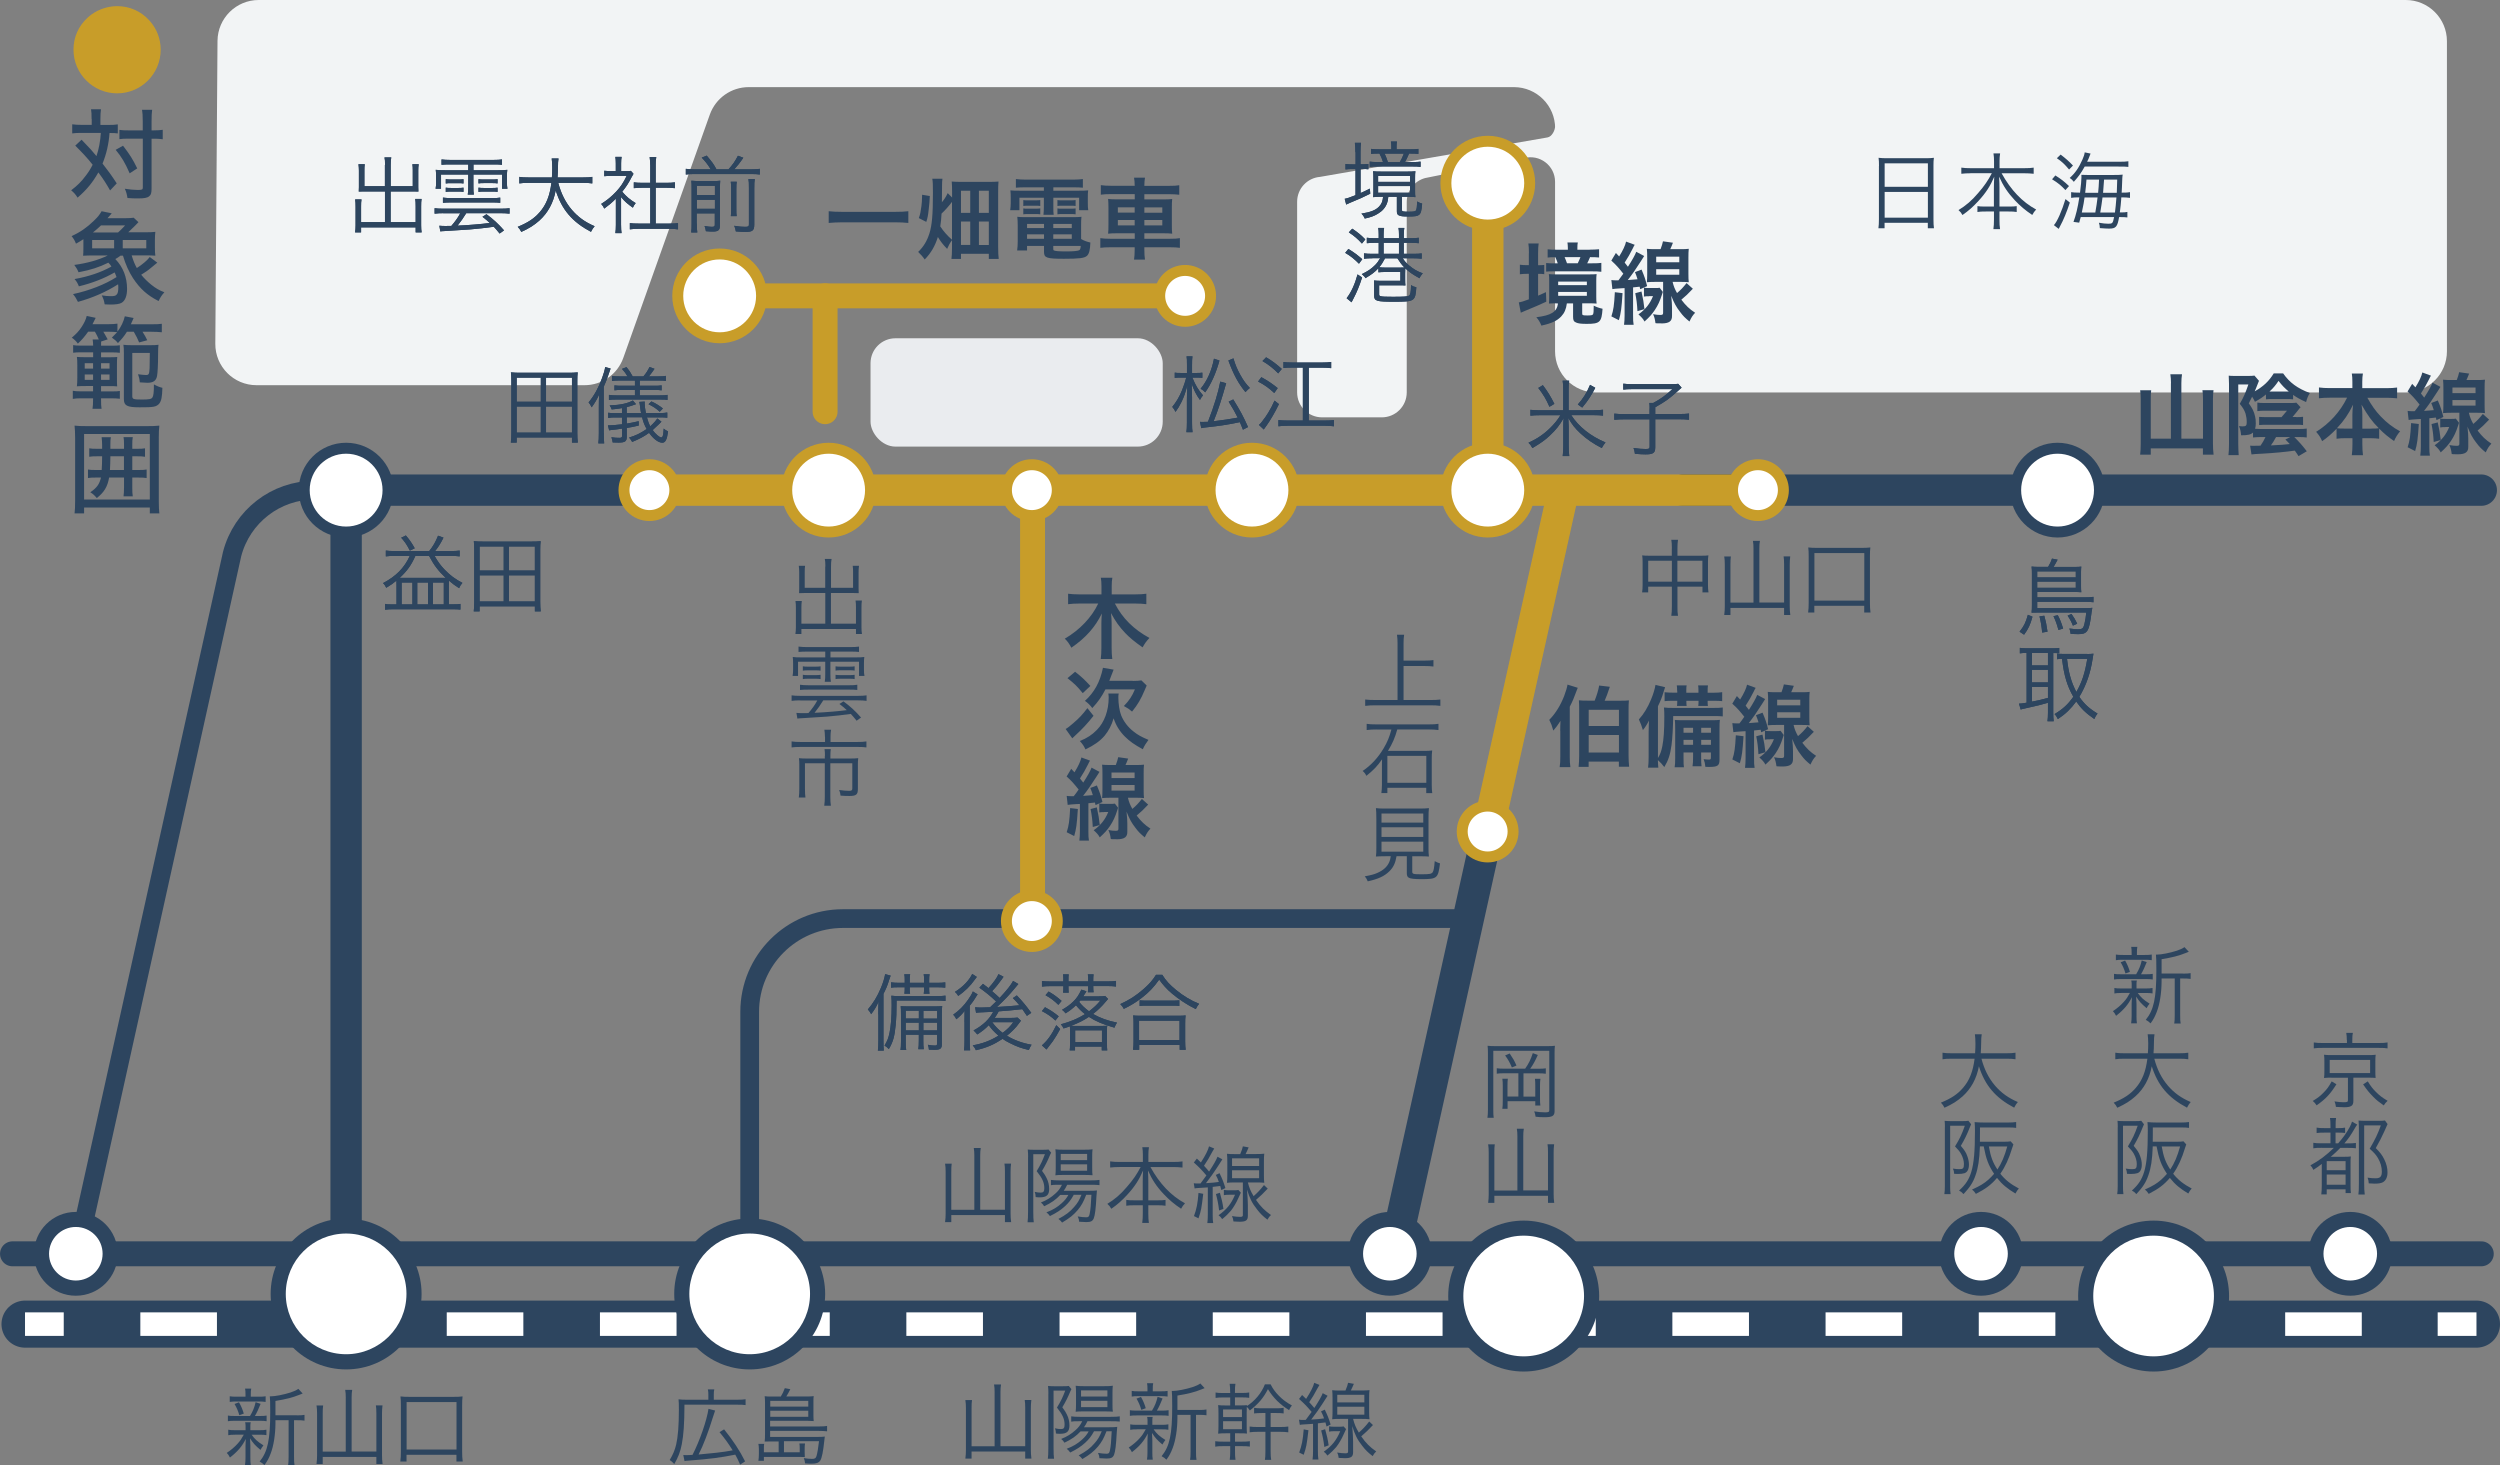 <?xml version="1.0" encoding="UTF-8"?><svg id="_レイヤー_2" xmlns="http://www.w3.org/2000/svg" viewBox="0 0 353.78 207.35"><rect x="0" y="0" width="353.78" height="207.35" fill="#808080" stroke="none"/><defs><style>.cls-1{stroke-width:6.66px;}.cls-1,.cls-2,.cls-3,.cls-4,.cls-5,.cls-6,.cls-7,.cls-8,.cls-9,.cls-10,.cls-11{stroke-miterlimit:10;}.cls-1,.cls-2,.cls-4,.cls-5,.cls-7,.cls-12,.cls-10{stroke:#2d455f;}.cls-1,.cls-4,.cls-5,.cls-6,.cls-7,.cls-12,.cls-8,.cls-9,.cls-10,.cls-13,.cls-11{fill:none;}.cls-1,.cls-4,.cls-5,.cls-6,.cls-12,.cls-13{stroke-linecap:round;}.cls-14{fill:#f2f4f5;}.cls-15{fill:#eaecef;}.cls-16,.cls-2,.cls-3{fill:#fff;}.cls-17{fill:#c89d29;}.cls-18{fill:#2d455f;}.cls-2,.cls-3{stroke-width:1.55px;}.cls-3,.cls-6,.cls-9,.cls-13{stroke:#c89d29;}.cls-4,.cls-13{stroke-width:3.53px;}.cls-5,.cls-6,.cls-9,.cls-10{stroke-width:4.44px;}.cls-7,.cls-12{stroke-width:2.65px;}.cls-12,.cls-13{stroke-linejoin:round;}.cls-8,.cls-11{stroke:#fff;stroke-width:3.33px;}.cls-11{stroke-dasharray:0 0 10.84 10.84;}</style></defs><g id="_文字"><path class="cls-14" d="m340.46,0H36.61c-3.2,0-5.8,2.58-5.83,5.78l-.31,42.85c-.03,3.24,2.59,5.88,5.83,5.88h46.42c2.47,0,4.67-1.55,5.49-3.88l12.24-34.42c.83-2.32,3.03-3.88,5.49-3.88h108.3c3.22,0,5.83,2.61,5.83,5.83v-.35c0,.64-.46,1.54-1.09,1.64l-32.17,5.58c-1.84.15-3.25,1.68-3.25,3.52v26.98c0,1.95,1.58,3.53,3.53,3.53h8.45c1.95,0,3.53-1.58,3.53-3.53v-26.93c0-1.59,1.06-2.98,2.59-3.4l14-2.82c2.21-.61,4.4,1.05,4.4,3.35v23.98c0,3.22,2.61,5.83,5.83,5.83h114.55c3.22,0,5.83-2.61,5.83-5.83V5.83c0-3.22-2.61-5.83-5.83-5.83Z"/><path class="cls-12" d="m106.09,183.4v-40.21c0-7.29,5.91-13.2,13.2-13.2h88.42"/><path class="cls-7" d="m46.75,69.36h-2.22c-5.49,0-10.29,3.71-11.68,9.03l-22.12,99.72"/><line class="cls-10" x1="48.98" y1="179.98" x2="48.98" y2="69.36"/><line class="cls-9" x1="210.54" y1="22.39" x2="210.54" y2="69.36"/><line class="cls-5" x1="210.52" y1="117.67" x2="196.68" y2="179.98"/><line class="cls-9" x1="221.26" y1="69.36" x2="210.52" y2="117.67"/><line class="cls-4" x1="1.77" y1="177.43" x2="351.13" y2="177.43"/><line class="cls-1" x1="3.54" y1="187.38" x2="350.45" y2="187.38"/><line class="cls-8" x1="3.54" y1="187.38" x2="9.02" y2="187.38"/><line class="cls-11" x1="19.86" y1="187.38" x2="339.54" y2="187.38"/><line class="cls-8" x1="344.96" y1="187.38" x2="350.45" y2="187.38"/><circle class="cls-16" cx="215.62" cy="183.4" r="9.61"/><path class="cls-18" d="m215.62,174.86c4.71,0,8.54,3.83,8.54,8.54s-3.83,8.54-8.54,8.54-8.54-3.83-8.54-8.54,3.83-8.54,8.54-8.54m0-2.13c-5.9,0-10.68,4.78-10.68,10.68s4.78,10.68,10.68,10.68,10.68-4.78,10.68-10.68-4.78-10.68-10.68-10.68h0Z"/><path class="cls-16" d="m304.76,193.01c-5.3,0-9.61-4.31-9.61-9.61s4.31-9.61,9.61-9.61,9.61,4.31,9.61,9.61-4.31,9.61-9.61,9.61Z"/><path class="cls-18" d="m304.76,174.86c4.71,0,8.54,3.83,8.54,8.54s-3.83,8.54-8.54,8.54-8.54-3.83-8.54-8.54,3.83-8.54,8.54-8.54m0-2.13c-5.9,0-10.68,4.78-10.68,10.68s4.78,10.68,10.68,10.68,10.68-4.78,10.68-10.68-4.78-10.68-10.68-10.68h0Z"/><path class="cls-16" d="m106.09,192.71c-5.3,0-9.61-4.31-9.61-9.61s4.31-9.61,9.61-9.61,9.61,4.31,9.61,9.61-4.31,9.61-9.61,9.61Z"/><path class="cls-18" d="m106.09,174.56c4.71,0,8.54,3.83,8.54,8.54s-3.83,8.54-8.54,8.54-8.54-3.83-8.54-8.54,3.83-8.54,8.54-8.54m0-2.13c-5.9,0-10.68,4.78-10.68,10.68s4.78,10.68,10.68,10.68,10.68-4.78,10.68-10.68-4.78-10.68-10.68-10.68h0Z"/><path class="cls-16" d="m48.98,192.71c-5.3,0-9.61-4.31-9.61-9.61s4.31-9.61,9.61-9.61,9.61,4.31,9.61,9.61-4.31,9.61-9.61,9.61Z"/><path class="cls-18" d="m48.98,174.56c4.71,0,8.54,3.83,8.54,8.54s-3.83,8.54-8.54,8.54-8.54-3.83-8.54-8.54,3.83-8.54,8.54-8.54m0-2.13c-5.9,0-10.68,4.78-10.68,10.68s4.78,10.68,10.68,10.68,10.68-4.78,10.68-10.68-4.78-10.68-10.68-10.68h0Z"/><line class="cls-5" x1="238.17" y1="69.36" x2="351.13" y2="69.36"/><line class="cls-6" x1="93.63" y1="69.36" x2="245.23" y2="69.36"/><line class="cls-5" x1="46.75" y1="69.36" x2="93.63" y2="69.36"/><circle class="cls-2" cx="291.17" cy="69.36" r="5.93"/><path class="cls-16" d="m196.68,182.28c-2.68,0-4.86-2.18-4.86-4.86s2.18-4.86,4.86-4.86,4.86,2.18,4.86,4.86-2.18,4.86-4.86,4.86Z"/><path class="cls-18" d="m196.68,173.63c2.09,0,3.79,1.7,3.79,3.79s-1.7,3.79-3.79,3.79-3.79-1.7-3.79-3.79,1.7-3.79,3.79-3.79m0-2.13c-3.27,0-5.93,2.65-5.93,5.93s2.65,5.93,5.93,5.93,5.93-2.65,5.93-5.93-2.65-5.93-5.93-5.93h0Z"/><path class="cls-16" d="m10.73,182.28c-2.68,0-4.86-2.18-4.86-4.86s2.18-4.86,4.86-4.86,4.86,2.18,4.86,4.86-2.18,4.86-4.86,4.86Z"/><path class="cls-18" d="m10.73,173.63c2.09,0,3.79,1.7,3.79,3.79s-1.7,3.79-3.79,3.79-3.79-1.7-3.79-3.79,1.7-3.79,3.79-3.79m0-2.13c-3.27,0-5.93,2.65-5.93,5.93s2.65,5.93,5.93,5.93,5.93-2.65,5.93-5.93-2.65-5.93-5.93-5.93h0Z"/><path class="cls-16" d="m280.34,182.28c-2.68,0-4.86-2.18-4.86-4.86s2.18-4.86,4.86-4.86,4.86,2.18,4.86,4.86-2.18,4.86-4.86,4.86Z"/><path class="cls-18" d="m280.34,173.63c2.09,0,3.79,1.7,3.79,3.79s-1.7,3.79-3.79,3.79-3.79-1.7-3.79-3.79,1.7-3.79,3.79-3.79m0-2.13c-3.27,0-5.93,2.65-5.93,5.93s2.65,5.93,5.93,5.93,5.93-2.65,5.93-5.93-2.65-5.93-5.93-5.93h0Z"/><path class="cls-16" d="m332.59,182.28c-2.68,0-4.86-2.18-4.86-4.86s2.18-4.86,4.86-4.86,4.86,2.18,4.86,4.86-2.18,4.86-4.86,4.86Z"/><path class="cls-18" d="m332.59,173.63c2.09,0,3.79,1.7,3.79,3.79s-1.7,3.79-3.79,3.79-3.79-1.7-3.79-3.79,1.7-3.79,3.79-3.79m0-2.13c-3.27,0-5.93,2.65-5.93,5.93s2.65,5.93,5.93,5.93,5.93-2.65,5.93-5.93-2.65-5.93-5.93-5.93h0Z"/><circle class="cls-3" cx="117.26" cy="69.36" r="5.93"/><circle class="cls-2" cx="48.98" cy="69.36" r="5.93"/><path class="cls-18" d="m33.27,203.03c-.46,0-.69.01-.97.07v-.78c.27.06.51.07,1,.07h1.45v-.63c0-.15-.02-.34-.06-.49h.79c-.04.14-.05.33-.05.49v.63h1.31c.42,0,.65-.01.96-.07v.77c-.27-.05-.51-.06-.96-.06h-1.13c.45.63.78.94,1.67,1.51-.19.23-.27.37-.42.64-.77-.65-1.02-.93-1.48-1.64.02.26.04.61.05,1.04v1.72c0,.42.01.7.06,1.02h-.82c.05-.31.07-.63.07-1.02v-1.69c0-.28.01-.59.04-.99-.49,1.02-1.16,1.8-2.24,2.64-.13-.27-.26-.46-.45-.66.59-.39,1.1-.82,1.54-1.31.36-.4.53-.65.87-1.27h-1.22Zm2.11-2.65c.42-.7.63-1.23.79-1.95l.71.23c-.29.71-.53,1.26-.81,1.72h.7c.45,0,.69-.01.96-.06v.8c-.3-.05-.53-.06-.96-.06h-3.53c-.46,0-.71.01-.99.06v-.8c.26.05.51.06.99.06h2.12Zm1.21-2.73c.49,0,.71-.01,1-.06v.8c-.32-.05-.55-.06-1.01-.06h-3.04c-.5,0-.72.01-1.03.06v-.8c.27.05.52.06,1.04.06h1.19v-.32c0-.38-.01-.57-.06-.83h.87c-.05.25-.06.44-.06.83v.32h1.1Zm-2.72,2.62c-.2-.66-.36-1.03-.68-1.59l.63-.24c.33.59.48.95.68,1.6l-.63.23Zm8.13.02c.53,0,.82-.02,1.09-.07v.82c-.3-.05-.56-.06-1.04-.06h-.44v5.18c0,.59.01.89.07,1.19h-.91c.05-.31.07-.61.07-1.19v-5.18h-1.86v.46c-.01,1.58-.26,3.18-.68,4.26-.24.63-.47,1.08-.88,1.63-.25-.24-.38-.34-.68-.5,1.14-1.4,1.5-3.06,1.5-7.03,0-1.34-.02-1.85-.06-2.2h.14c.63,0,1.84-.24,2.81-.55.5-.17.79-.3,1.09-.51l.61.66c-.11.04-.12.04-.43.17-.99.4-1.89.63-3.42.88v2.03h3.02Z"/><path class="cls-18" d="m48.93,197.78c0-.45-.02-.75-.08-1.1h.99c-.06.34-.08.64-.08,1.1v7.63h3.5v-5.43c0-.5-.02-.76-.07-1.1h.94c-.05.4-.07.72-.07,1.12v5.91c0,.47.02.83.08,1.26h-.88v-1h-7.59v1h-.88c.06-.5.08-.77.08-1.2v-5.92c0-.45-.02-.82-.08-1.16h.94c-.05.33-.06.66-.06,1.15v5.38h3.26v-7.63Z"/><path class="cls-18" d="m56.65,206.82c.06-.44.08-.83.08-1.37v-6.58c0-.53-.01-.85-.06-1.26.42.05.71.06,1.27.06h6.24c.56,0,.87-.01,1.28-.06-.05.37-.06.71-.06,1.26v6.58c0,.52.02.95.08,1.37h-.89v-.95h-7.06v.95h-.89Zm.89-1.69h7.06v-6.72h-7.06v6.72Z"/><path class="cls-18" d="m100.24,197.38c0-.34-.01-.5-.07-.76h.91c-.06.24-.07.42-.07.77v.69h3.22c.63,0,.96-.02,1.28-.07v.83c-.31-.05-.59-.06-1.28-.06h-7.37c-.01,2.75-.12,4.25-.38,5.61-.2,1.04-.51,1.85-1.06,2.79-.32-.33-.38-.39-.65-.57.46-.76.72-1.38.91-2.16.26-1.1.39-2.74.39-4.95,0-.77-.01-1.12-.05-1.48.38.05.71.06,1.19.06h3.03v-.7Zm-3.56,8.52c.15.02.21.02.38.02.21,0,.65-.01.94-.04,1.02-1.98,2.02-4.87,2.26-6.51l.94.24c-.08.23-.13.37-.24.72-.78,2.49-1.38,4.07-2.1,5.5,1.28-.12,2.11-.2,2.52-.25,1.02-.12,1.5-.19,2.3-.34-.56-.91-1.06-1.6-1.86-2.58l.65-.39c1.27,1.58,2.22,3.02,2.97,4.53l-.7.46c-.29-.65-.4-.89-.69-1.41-2.15.43-3.57.61-6.67.85-.21.01-.33.02-.51.06l-.18-.88Z"/><path class="cls-18" d="m110.22,203.98h-1.02c-.52,0-.65,0-.99.02.04-.31.05-.61.05-1.07v-4.42c0-.36-.02-.64-.05-.93.27.04.5.05.95.05h1.33c.23-.36.39-.7.57-1.19l.78.15c-.21.43-.37.71-.57,1.03h2.91c.46,0,.7-.01.97-.05-.04.24-.04.37-.04.75v1.97c0,.31.01.56.04.81-.36-.02-.61-.04-.93-.04h-5.24v.8h6.94c.48,0,.81-.02,1.12-.07v.76c-.37-.04-.69-.06-1.14-.06h-6.92v.85h6.8c.42,0,.68-.01.94-.05-.01.11-.04.3-.08.66-.14,1.39-.34,2.4-.56,2.73-.23.33-.55.45-1.25.45-.33,0-.52-.01-.9-.04-.04-.33-.06-.42-.18-.75.47.07.81.11,1.16.11.39,0,.53-.08.63-.39.13-.43.26-1.21.36-2.11h-4.96v1.56h2.23v-.58c0-.27-.01-.44-.05-.66h.8c-.04.21-.05.46-.05.71v.59c0,.24,0,.4.02.62q-.13,0-.44-.01c-.08-.01-.31-.01-.42-.01h-4.93v.55h-.78c.05-.28.07-.62.07-.94v-.75c-.01-.3-.02-.46-.07-.71h.82c-.04.21-.04.37-.04.66v.53h2.09v-1.56Zm4.16-4.93v-.81h-5.38v.81h5.38Zm-5.38,1.44h5.38v-.85h-5.38v.85Z"/><path class="cls-18" d="m210.56,149.03c0-.43-.01-.72-.05-1.04.33.04.61.05,1.15.05h7.31c.52,0,.78-.01,1.07-.05-.04.32-.05.61-.05,1.08v8.19c0,.65-.32.84-1.42.84-.5,0-.87-.02-1.27-.07-.04-.3-.07-.44-.19-.76.49.09,1.04.14,1.57.14.43,0,.56-.06.56-.29v-8.42h-7.92v8.32c0,.59.01.89.06,1.16h-.89c.05-.34.07-.69.07-1.18v-7.99Zm5.26,2.21c.5-.71.8-1.31,1.09-2.21l.71.26c-.37.83-.64,1.34-1.08,1.95h1.15c.5,0,.77-.01,1.06-.06v.77c-.3-.05-.61-.06-1.06-.06h-2.1v3.29h1.67v-1.58c0-.4-.01-.66-.05-.94h.78c-.05.31-.06.57-.06.99v1.78c0,.45.01.72.05,1.02h-.72v-.62h-3.92v1.08h-.74c.05-.32.06-.61.06-1.18v-2.09c0-.39-.01-.65-.06-.99h.78c-.04.27-.05.51-.05.95v1.57h1.54v-3.29h-1.98c-.47,0-.77.01-1.08.06v-.77c.31.05.58.06,1.08.06h2.91Zm-2.18-2.16c.5.75.63.97.96,1.71l-.65.27c-.3-.71-.55-1.15-.96-1.7l.65-.28Z"/><path class="cls-18" d="m214.73,160.83c0-.45-.02-.75-.08-1.1h.99c-.06.34-.08.64-.08,1.1v7.63h3.5v-5.43c0-.5-.02-.76-.07-1.1h.94c-.05.4-.07.72-.07,1.12v5.91c0,.47.02.83.08,1.26h-.88v-1h-7.59v1h-.88c.06-.5.08-.77.08-1.2v-5.92c0-.45-.02-.82-.08-1.16h.94c-.05.33-.06.66-.06,1.15v5.38h3.26v-7.63Z"/><path class="cls-18" d="m280.4,149.82c.4,1.52,1.03,2.77,1.93,3.82.87,1.01,1.86,1.73,3.22,2.31-.24.28-.33.42-.52.8-2.66-1.41-4.13-3.15-4.99-5.86-.32,1.73-1.1,3.17-2.31,4.26-.75.66-1.4,1.08-2.56,1.61-.17-.33-.26-.46-.51-.72,1.48-.61,2.35-1.19,3.12-2.08.93-1.07,1.42-2.33,1.65-4.14h-3.23c-.63,0-.96.02-1.31.08v-.93c.31.06.7.08,1.33.08h3.28c.04-.57.05-.94.05-1.4,0-.55-.04-.97-.08-1.29h.97c-.06.39-.08.65-.08,1.23-.01.61-.02.95-.06,1.46h3.6c.61,0,1-.02,1.32-.08v.93c-.38-.06-.71-.08-1.31-.08h-3.5Z"/><path class="cls-18" d="m275.23,159.51c0-.34-.01-.59-.04-.9.19.02.45.04.77.04h1.85c.36,0,.55-.01.74-.05l.39.5c-.06.11-.08.17-.19.44-.39.99-.71,1.66-1.27,2.61.53.63.74.95.91,1.44.15.39.24.81.24,1.22,0,.65-.23,1.08-.63,1.21-.21.07-.55.11-.94.11q-.12,0-.52-.02c-.02-.34-.07-.5-.18-.74.46.07.65.08.94.08.5,0,.62-.13.62-.74,0-.43-.15-.97-.42-1.44-.17-.3-.4-.59-.84-1.04.66-1.08.96-1.71,1.39-2.93h-2.08v8.62c0,.4.01.72.06,1.06h-.88c.05-.32.07-.64.07-1.12v-8.35Zm4.95,2.73c-.07,1.9-.25,3.04-.62,4.08-.34,1.01-.81,1.71-1.7,2.66-.23-.26-.38-.37-.63-.5.95-.87,1.39-1.54,1.73-2.64.37-1.21.52-2.92.52-5.83,0-.46-.01-.85-.05-1.22.39.04.82.06,1.28.06h3.44c.5,0,.83-.02,1.16-.07v.83c-.32-.05-.62-.06-1.14-.06h-3.98v.83c0,.36,0,.65-.01,1.19h3.36c.49,0,.78-.01.99-.06l.39.44c-.06.14-.11.28-.18.53-.45,1.48-.97,2.62-1.67,3.62.7.87,1.44,1.46,2.62,2.09-.21.23-.3.37-.48.71-1.17-.7-1.88-1.29-2.61-2.21-.85.99-1.59,1.54-2.99,2.26-.18-.27-.3-.42-.55-.61,1.16-.53,1.66-.83,2.32-1.4.3-.27.53-.52.81-.83-.8-1.2-1.13-2.09-1.47-3.88h-.56Zm1.27,0c.26,1.48.55,2.26,1.21,3.26.59-.9,1-1.85,1.39-3.26h-2.6Z"/><path class="cls-18" d="m330.63,153.44c-.87,1.39-1.54,2.1-2.8,2.98-.22-.32-.31-.42-.55-.62.71-.43,1.07-.7,1.53-1.18.5-.5.76-.87,1.15-1.59l.66.4Zm1.47-6.28c0-.38-.02-.69-.08-1h.94c-.06.24-.08.55-.08,1v.44h3.67c.59,0,.97-.02,1.32-.08v.84c-.31-.06-.63-.07-1.29-.07h-7.88c-.64,0-.95.01-1.27.07v-.84c.36.06.72.08,1.32.08h3.37v-.44Zm-2.16,5.34c-.47,0-.71.01-1.06.05.04-.31.05-.53.05-.96v-1.34c0-.46-.01-.63-.05-.99.33.04.56.05,1.06.05h5.16c.57,0,.82-.01,1.09-.05-.04.28-.05.52-.05.99v1.34c0,.42.01.65.04.95-.31-.02-.63-.04-1.08-.04h-2.07v3.3c0,.68-.31.89-1.31.89-.26,0-.76-.02-1.16-.05-.04-.32-.07-.46-.2-.78.49.08.89.12,1.28.12.52,0,.62-.05.62-.28v-3.19h-2.33Zm-.26-.65h5.72v-1.86h-5.72v1.86Zm5.39,1.18c.44.71.68,1.02,1.16,1.5.5.5.85.77,1.65,1.25-.24.21-.39.39-.55.65-.7-.49-1-.72-1.5-1.23-.57-.58-.87-.95-1.42-1.75l.65-.42Z"/><path class="cls-18" d="m328.57,162.43c-.59,0-.88.01-1.21.07v-.78c.33.06.62.07,1.21.07h1.22v-1.51h-.88c-.49,0-.76.01-1.08.06v-.77c.29.06.55.07,1.08.07h.88v-.39c0-.46-.02-.74-.07-1.04h.86c-.05.27-.06.56-.06,1.04v.39h.37c.49,0,.69-.01.97-.07v.76c-.33-.04-.56-.05-.93-.05h-.42v1.51h.37c.71-.81,1.14-1.4,1.63-2.29.15-.28.27-.57.33-.78l.74.43c-.12.14-.17.21-.29.42-.61,1.06-.93,1.52-1.53,2.23h.38c.61,0,.93-.01,1.25-.06v.75c-.33-.04-.65-.05-1.14-.05h-1.07c-.48.49-.9.89-1.35,1.26h1.76c.53,0,.85-.01,1.08-.05-.04.32-.04.52-.04,1.25v2.75c0,.56.01.87.05,1.18h-.75v-.53h-2.67v.72h-.77c.04-.24.07-.74.07-1.29v-3.02c-.51.38-.64.49-1.19.84-.13-.3-.21-.42-.42-.64,1.23-.66,2.31-1.47,3.31-2.47h-1.7Zm.69,3.17h2.67v-1.29h-2.67v1.29Zm0,2.05h2.67v-1.44h-2.67v1.44Zm8.61-8.58q-.08.15-.47,1.06c-.33.75-.68,1.4-1.2,2.34.64.64.91,1,1.2,1.59.31.62.46,1.25.46,1.84,0,.69-.23,1.16-.65,1.4-.26.14-.62.2-1.19.2-.19,0-.47-.01-.81-.04-.02-.33-.06-.52-.17-.81.46.07.72.09,1.14.09.65,0,.88-.24.88-.96,0-.63-.2-1.32-.56-1.91-.27-.45-.53-.75-1.16-1.31.76-1.29,1.13-2.07,1.58-3.3h-2.36v8.17c0,.63.02,1.19.08,1.61h-.9c.05-.32.07-.75.07-1.63v-7.76c0-.39-.01-.68-.05-1.08.31.02.52.04.97.04h1.86c.45,0,.71-.01.91-.05l.36.5Z"/><path class="cls-18" d="m225.58,58.05c.56,0,.93-.02,1.27-.07v.84c-.33-.05-.75-.07-1.27-.07h-3.23c1.06,1.64,2.73,2.97,4.85,3.86-.25.3-.33.43-.53.8-1.23-.64-2.17-1.29-3.03-2.09-.75-.69-1.24-1.32-1.7-2.16q.02.38.05,1.22v2.71c0,.55.02,1,.08,1.45h-.93c.06-.44.08-.91.08-1.46v-2.68c0-.5.01-.9.05-1.22-.57,1-1.07,1.63-1.96,2.47-.68.64-1.31,1.08-2.46,1.76-.18-.34-.28-.49-.56-.75,1.27-.59,2.21-1.23,3.12-2.14.56-.55,1.06-1.16,1.41-1.76h-2.97c-.52,0-.94.02-1.28.07v-.84c.33.05.7.07,1.28.07h3.36v-3.03c0-.49-.02-.78-.08-1.16h.93c-.06.32-.08.66-.08,1.16v3.03h3.58Zm-6.32-.49c-.46-1.06-.85-1.72-1.58-2.66l.65-.4c.72.96,1.1,1.59,1.63,2.65l-.7.42Zm4.02-.32c.79-.9,1.25-1.63,1.73-2.78l.74.42c-.55,1.08-1.01,1.79-1.85,2.8l-.62-.44Z"/><path class="cls-18" d="m233.44,57.8c0-.31-.01-.53-.04-.78h.55c1.1-.59,1.75-1.07,2.71-1.95h-5.75c-.47,0-.89.02-1.2.07v-.85c.36.05.71.07,1.21.07h5.63c.49,0,.71-.01.93-.05l.49.55c-.25.21-.26.23-.43.38-1.34,1.21-1.77,1.52-3.3,2.39v.96h3.34c.68,0,1.03-.02,1.44-.07v.88c-.43-.05-.8-.07-1.44-.07h-3.34v3.97c0,.8-.29,1-1.37,1-.38,0-.75-.02-1.51-.08-.05-.37-.08-.52-.2-.83.72.11,1.22.15,1.71.15s.57-.06.57-.34v-3.86h-3.54c-.59,0-1.01.02-1.46.07v-.88c.44.05.82.07,1.48.07h3.51v-.78Z"/><path class="cls-18" d="m225.58,58.05c.56,0,.93-.02,1.27-.07v.84c-.33-.05-.75-.07-1.27-.07h-3.23c1.06,1.64,2.73,2.97,4.85,3.86-.25.3-.33.43-.53.8-1.23-.64-2.17-1.29-3.03-2.09-.75-.69-1.24-1.32-1.7-2.16q.02.38.05,1.22v2.71c0,.55.02,1,.08,1.45h-.93c.06-.44.08-.91.08-1.46v-2.68c0-.5.01-.9.05-1.22-.57,1-1.07,1.63-1.96,2.47-.68.64-1.31,1.08-2.46,1.76-.18-.34-.28-.49-.56-.75,1.27-.59,2.21-1.23,3.12-2.14.56-.55,1.06-1.16,1.41-1.76h-2.97c-.52,0-.94.02-1.28.07v-.84c.33.05.7.07,1.28.07h3.36v-3.03c0-.49-.02-.78-.08-1.16h.93c-.06.32-.08.66-.08,1.16v3.03h3.58Zm-6.32-.49c-.46-1.06-.85-1.72-1.58-2.66l.65-.4c.72.96,1.1,1.59,1.63,2.65l-.7.42Zm4.02-.32c.79-.9,1.25-1.63,1.73-2.78l.74.42c-.55,1.08-1.01,1.79-1.85,2.8l-.62-.44Z"/><path class="cls-18" d="m233.44,57.8c0-.31-.01-.53-.04-.78h.55c1.1-.59,1.75-1.07,2.71-1.95h-5.75c-.47,0-.89.02-1.2.07v-.85c.36.05.71.07,1.21.07h5.63c.49,0,.71-.01.93-.05l.49.55c-.25.21-.26.23-.43.38-1.34,1.21-1.77,1.52-3.3,2.39v.96h3.34c.68,0,1.03-.02,1.44-.07v.88c-.43-.05-.8-.07-1.44-.07h-3.34v3.97c0,.8-.29,1-1.37,1-.38,0-.75-.02-1.51-.08-.05-.37-.08-.52-.2-.83.72.11,1.22.15,1.71.15s.57-.06.57-.34v-3.86h-3.54c-.59,0-1.01.02-1.46.07v-.88c.44.05.82.07,1.48.07h3.51v-.78Z"/><path class="cls-18" d="m236.59,77.62c0-.58-.02-.87-.08-1.23h.95c-.06.37-.08.7-.08,1.21v1.04h3.48c.4,0,.63-.01.9-.05-.05.31-.06.56-.06.94v3.24c0,.39.02.7.07,1.06h-.85v-.81h-3.54v2.77c0,.68.01.97.08,1.35h-.95c.06-.4.08-.71.08-1.35v-2.77h-3.35v.81h-.86c.05-.34.07-.68.07-1.06v-3.24c0-.37-.02-.63-.06-.94.28.04.51.05.89.05h3.3v-1.02Zm-3.35,1.73v2.96h3.35v-2.96h-3.35Zm7.67,2.96v-2.96h-3.54v2.96h3.54Z"/><path class="cls-18" d="m248.14,77.64c0-.45-.02-.75-.08-1.1h.99c-.06.34-.08.64-.08,1.1v7.63h3.5v-5.43c0-.5-.02-.76-.07-1.1h.94c-.05.4-.07.72-.07,1.12v5.91c0,.47.02.83.08,1.26h-.88v-1h-7.59v1h-.88c.06-.5.08-.77.08-1.2v-5.92c0-.45-.02-.82-.08-1.16h.94c-.05.33-.06.66-.06,1.15v5.38h3.26v-7.63Z"/><path class="cls-18" d="m255.87,86.68c.06-.44.08-.83.08-1.37v-6.58c0-.53-.01-.85-.06-1.26.42.05.71.06,1.27.06h6.24c.56,0,.87-.01,1.28-.06-.05.37-.06.71-.06,1.26v6.58c0,.52.02.95.08,1.37h-.89v-.95h-7.06v.95h-.89Zm.89-1.69h7.06v-6.72h-7.06v6.72Z"/><path class="cls-18" d="m198.62,99.06h3.88c.56,0,.93-.02,1.33-.07v.9c-.45-.06-.82-.08-1.33-.08h-7.91c-.51,0-.95.02-1.4.08v-.9c.39.05.81.07,1.4.07h3.18v-8.01c0-.45-.02-.82-.08-1.23h1.01c-.06.4-.08.78-.08,1.23v2.43h3c.51,0,.89-.02,1.23-.07v.91c-.37-.05-.72-.07-1.23-.07h-3v4.81Z"/><path class="cls-18" d="m194.81,103.23c-.61,0-.94.02-1.41.08v-.88c.36.06.74.08,1.4.08h7.37c.64,0,1-.02,1.39-.08v.88c-.45-.06-.84-.08-1.39-.08h-4.44c-.31,1.14-.69,2.01-1.32,3.03h5.08c.53,0,.85-.01,1.18-.06-.05.36-.06.77-.06,1.16v3.7c0,.44.02.84.07,1.18h-.85v-.76h-5.5v.75h-.85c.05-.36.08-.74.08-1.18v-2.69c0-.34,0-.65.02-.91-.69.99-1.16,1.48-2.22,2.34-.14-.3-.3-.49-.53-.69,1.2-.81,2.21-1.9,2.99-3.24.5-.84.81-1.59,1.08-2.62h-2.09Zm1.52,7.55h5.51v-3.82h-5.51v3.82Z"/><path class="cls-18" d="m196.05,121.17c-.66,0-.97.01-1.34.04.05-.37.06-.7.06-1.25v-4.02c0-.69-.02-1.32-.06-1.58.39.05.76.06,1.27.06h4.96c.49,0,.93-.02,1.27-.06-.04.25-.06.91-.06,1.58v4.02c0,.56.01.89.06,1.25-.33-.02-.69-.04-1.33-.04h-1.03v2.15c0,.37.12.4,1.33.4,1.13,0,1.4-.05,1.57-.3.13-.2.21-.63.28-1.56.33.18.51.25.75.32-.27,2.12-.4,2.23-2.66,2.23-.97,0-1.51-.06-1.75-.2-.21-.13-.29-.28-.29-.66v-2.39h-1.45c-.17.99-.45,1.59-1.04,2.16-.7.68-1.57,1.08-3.04,1.4-.12-.3-.21-.46-.42-.71.9-.17,1.32-.27,1.82-.5.82-.36,1.38-.88,1.65-1.53.11-.25.13-.33.21-.82h-.77Zm-.55-4.76h5.91v-1.29h-5.91v1.29Zm0,2.03h5.91v-1.37h-5.91v1.37Zm0,2.08h5.91v-1.41h-5.91v1.41Z"/><path class="cls-18" d="m307.22,54.23c0-.47-.03-.88-.09-1.27h1.65c-.06.43-.09.78-.09,1.27v7.85h3.06v-5.65c0-.49-.03-.84-.08-1.21h1.57c-.05.43-.08.79-.08,1.21v6.36c0,.57.03,1.03.09,1.55h-1.51v-.89h-7.38v.89h-1.5c.05-.48.08-.88.08-1.51v-6.36c0-.43-.02-.87-.08-1.24h1.56c-.05.34-.06.68-.06,1.23v5.62h2.85v-7.85Z"/><path class="cls-18" d="m318.89,61.15c-.34.35-.73.45-1.75.45-.04-.55-.1-.83-.3-1.3.2.03.35.04.5.04.49,0,.6-.11.6-.59,0-.41-.06-.84-.16-1.19-.18-.54-.37-.85-.83-1.41.58-.98.8-1.52,1.22-2.74h-1.43v8.45c0,.5.03,1.08.06,1.55h-1.45c.05-.4.08-.94.08-1.55v-8.54c0-.39-.01-.6-.04-1.16.23.03.39.04.88.04h1.87c.42,0,.67-.01.89-.05l.64.74c-.05.14-.25.63-.4,1.01-.05.14-.1.25-.2.48,1.21-.68,2.01-1.43,2.69-2.54h1.33c.93,1.32,2.01,2.11,3.78,2.78-.28.47-.4.77-.53,1.28-.91-.41-1.31-.65-1.84-1.02v.63c-.29-.03-.47-.04-.88-.04h-2.04c-.42,0-.62.01-.92.04v-.69c-.48.4-.82.63-1.56,1.04-.16-.35-.24-.48-.4-.72-.21.45-.26.54-.47.94.5.69.73,1.14.89,1.84.08.33.1.6.1,1.02,0,.26-.03.48-.1.74.29.01.49.03.8.03h5.29c.58,0,.87-.01,1.22-.06v1.26c-.3-.04-.63-.06-1.06-.06h-.7c.72.72,1.07,1.11,1.77,2.01l-1.17.69c-.25-.39-.34-.53-.53-.78-1.4.19-2.79.33-4.58.43-.98.05-1.17.06-1.55.11l-.19-1.24c.15.02.23.02.35.02.14,0,.59-.01,1.12-.02.29-.42.5-.78.7-1.22h-.68c-.42,0-.78.03-1.08.06v-.75Zm6.06-2.12c.43,0,.68-.01.96-.05v1.17c-.25-.03-.52-.04-.93-.04h-4.33c-.36,0-.59.01-.96.04v-1.16c.31.02.52.04.96.04h2.21l.78-.91h-3.11c-.39,0-.74.01-1.09.06v-1.21c.3.05.57.06,1.03.06h3.67c.44,0,.65-.01.82-.05l.6.65c-.11.11-.14.14-.49.59l-.65.79h.53Zm-1.06-3.62c-.59-.48-.99-.91-1.45-1.51-.41.62-.74,1.01-1.28,1.51h2.73Zm-1.8,6.44c-.26.49-.48.83-.73,1.18,1.58-.08,1.76-.09,2.67-.19-.16-.18-.25-.28-.62-.65l.69-.34h-2.01Z"/><path class="cls-18" d="m329.66,56.28c-.55,0-.98.02-1.5.08v-1.53c.49.06.9.09,1.5.09h3.23v-.89c0-.49-.02-.8-.08-1.17h1.57c-.06.35-.09.69-.09,1.16v.91h3.41c.63,0,1.09-.03,1.52-.09v1.53c-.55-.05-.93-.08-1.52-.08h-2.69c.59,1.07,1.18,1.9,1.89,2.64.85.89,1.75,1.58,2.74,2.11-.39.47-.6.8-.85,1.37-.8-.55-1.35-.99-2.11-1.75v1.43c-.39-.05-.74-.08-1.26-.08h-1.12v.85c0,.59.03,1.12.09,1.56h-1.58c.06-.47.09-.97.09-1.56v-.85h-.99c-.51,0-.88.02-1.26.08v-1.42c-.72.75-1.25,1.21-2.04,1.76-.25-.57-.44-.85-.85-1.32,1.89-1.17,3.41-2.85,4.38-4.83h-2.46Zm3.23,2.4c0-.39.04-.89.1-1.41-.67,1.36-1.27,2.24-2.29,3.33.29.04.54.05,1.12.05h1.07v-1.97Zm2.63,1.97c.58,0,.8-.01,1.11-.05-.98-.98-1.53-1.75-2.44-3.33.08.52.11,1.02.11,1.4v1.99h1.22Z"/><path class="cls-18" d="m340.73,58.15c.23.03.33.04.59.04h.39c.31-.4.42-.54.69-.94-.68-.85-.99-1.21-1.7-1.85l.65-1.08.46.49c.52-.82.87-1.58.98-2.1l1.22.45c-.08.11-.14.24-.28.53-.31.64-.72,1.35-1.14,1.99q.21.26.46.59c.58-.89,1.02-1.67,1.18-2.12l1.12.6c-.15.24-.24.38-.43.68-.75,1.18-1.23,1.87-1.89,2.72.74-.05,1.03-.08,1.38-.11-.16-.52-.19-.58-.36-1.01l.93-.36c.42.99.54,1.37.79,2.34l-.98.44q-.04-.16-.08-.36-.53.06-.93.1v3.97c0,.65.01.93.08,1.32h-1.36c.05-.43.08-.77.08-1.33v-3.86c-.08.01-.24.01-.5.03q-.96.06-1.23.11l-.14-1.26Zm1.56,1.85c-.14,2.2-.23,2.84-.52,3.83l-1.06-.54c.3-.93.39-1.53.49-3.42l1.08.13Zm2.68-.23c.25,1.12.31,1.55.42,2.5l-.99.28c-.06-1.07-.13-1.61-.31-2.54l.89-.24Zm1.08.67c-.34,0-.49.01-.73.05v-1.26c.23.04.35.05.77.05h.85c.29,0,.44-.01.59-.04l.45.59c-.05.13-.06.16-.11.34-.31.98-.57,1.53-1.03,2.23-.43.62-.71.94-1.45,1.62-.19-.36-.44-.64-.86-1.01,1.01-.72,1.63-1.51,2.06-2.58h-.55Zm3.33-2.01c.14.59.29.97.62,1.56.53-.44.89-.83,1.35-1.41l.89.8c-.63.68-1.09,1.11-1.63,1.55.63.83,1.14,1.32,1.95,1.85-.34.36-.53.65-.8,1.24-.6-.49-.92-.8-1.32-1.35-.54-.69-.83-1.21-1.26-2.29.08.77.11,1.31.11,1.7v1.09c.03.8-.39,1.12-1.5,1.12-.01,0-.05,0-.08-.01h-.33c-.21,0-.23,0-.43-.03-.08-.57-.15-.87-.34-1.27.44.08.73.11,1.03.11s.39-.06.39-.3v-4.38h-1.06c-.44,0-.89.01-1.25.05.04-.33.05-.74.05-1.22v-2.28c0-.47-.01-.89-.05-1.23.33.04.62.05,1.22.05h.72c.19-.5.26-.75.34-1.11l1.41.2c-.15.4-.24.6-.38.91h1.4c.63,0,.91-.01,1.22-.05-.04.38-.05.65-.05,1.26v2.26c0,.57.01.88.05,1.21-.35-.04-.77-.05-1.19-.05h-1.08Zm-2.33-2.8h3.27v-.79h-3.27v.79Zm0,1.77h3.27v-.79h-3.27v.79Z"/><path class="cls-18" d="m137.88,163.56c0-.45-.02-.75-.08-1.1h.99c-.06.34-.08.64-.08,1.1v7.63h3.5v-5.43c0-.5-.02-.76-.07-1.1h.94c-.05.4-.07.72-.07,1.12v5.91c0,.47.02.83.08,1.26h-.88v-1h-7.59v1h-.88c.06-.5.08-.77.08-1.2v-5.92c0-.45-.02-.82-.08-1.16h.94c-.05.33-.06.66-.06,1.15v5.38h3.26v-7.63Z"/><path class="cls-18" d="m145.49,163.76c0-.36-.01-.74-.05-1.09.21.02.45.04.85.04h1.19c.45,0,.69-.01.9-.04l.37.45c-.06.11-.08.15-.14.28-.4.96-.65,1.45-1.15,2.29.37.5.51.72.65,1.03.24.47.36,1.01.36,1.53,0,.87-.37,1.19-1.35,1.19-.21,0-.33-.01-.56-.04-.01-.33-.05-.5-.14-.74.34.08.58.11.85.11.38,0,.51-.15.51-.63,0-.78-.27-1.4-1.08-2.41.55-.89.85-1.53,1.17-2.4h-1.65v8.08c0,.69.02,1.28.07,1.56h-.88c.05-.3.07-.84.07-1.57v-7.66Zm6.45,5.34c-.38.69-.69,1.1-1.25,1.61-.58.53-1.15.9-2.11,1.38-.17-.23-.28-.36-.5-.53.9-.34,1.5-.7,2.14-1.27.44-.39.71-.72.97-1.19h-1.15c-.64.68-1.26,1.12-2.28,1.6-.14-.24-.25-.36-.46-.53.85-.34,1.42-.7,2.03-1.25.43-.38.69-.72.95-1.26h-.43c-.63,0-.89.01-1.13.06v-.75c.26.05.77.07,1.26.07h4.29c.67,0,1.07-.02,1.32-.07v.74c-.31-.04-.7-.05-1.32-.05h-3.25c-.19.39-.28.56-.49.85h3.56c.59,0,.85-.01,1.14-.05-.02.15-.05.47-.07.85-.08,1.69-.21,2.69-.38,3.1s-.43.53-1.06.53c-.26,0-.65-.02-1.01-.05-.02-.31-.08-.51-.2-.75.49.08.85.12,1.22.12.3,0,.4-.11.47-.49.12-.57.18-1.21.25-2.69h-.74c-.39,1.02-.67,1.52-1.21,2.17-.58.68-1.15,1.14-2.2,1.76-.15-.21-.29-.34-.52-.52,1.03-.55,1.64-1,2.24-1.71.47-.53.69-.9,1.02-1.7h-1.12Zm-1.51-2.83c-.47,0-.84.01-1.08.05.04-.32.05-.63.05-1.08v-1.57c0-.53-.01-.69-.05-1.03.37.05.61.06,1.13.06h2.9c.55,0,.9-.01,1.23-.06-.04.3-.05.57-.05,1.09v1.51c0,.56.01.83.05,1.07-.32-.02-.62-.04-1.09-.04h-3.09Zm-.32-2.1h3.73v-.87h-3.73v.87Zm0,1.5h3.73v-.9h-3.73v.9Z"/><path class="cls-18" d="m158.41,165.15c-.46,0-.87.02-1.31.07v-.87c.44.06.78.08,1.31.08h3.32v-1.01c0-.39-.02-.68-.08-1.08h.94c-.06.36-.08.7-.08,1.07v1.02h3.5c.59,0,.99-.02,1.33-.08v.87c-.5-.05-.85-.07-1.33-.07h-3.21c1.33,2.4,2.92,4.06,4.89,5.13-.25.27-.38.45-.55.77-.96-.64-1.7-1.26-2.47-2.08-.99-1.04-1.65-2.05-2.22-3.34.04.71.05,1.15.05,1.54v2.69h1.29c.58,0,.84-.01,1.15-.06v.83c-.36-.06-.64-.07-1.17-.07h-1.27v1.13c0,.56.02.99.08,1.37h-.94c.06-.42.08-.83.08-1.38v-1.12h-1.14c-.56,0-.84.01-1.2.07v-.83c.31.05.57.06,1.17.06h1.16v-2.69c0-.44.01-.89.05-1.53-.55,1.29-1.17,2.27-2.24,3.43-.75.82-1.39,1.39-2.26,1.99-.18-.32-.27-.44-.56-.7,1.02-.62,1.88-1.34,2.78-2.41.89-1.02,1.4-1.78,1.94-2.81h-3.03Z"/><path class="cls-18" d="m168.93,167.44c.18.02.26.04.46.04.08,0,.27,0,.5-.01.36-.47.63-.85.83-1.13-.69-.82-1.1-1.23-1.78-1.83l.43-.56c.27.26.38.36.57.55.66-1.02,1.03-1.76,1.15-2.28l.74.31c-.08.12-.15.24-.29.49-.37.71-.72,1.31-1.16,1.95.3.32.4.44.72.82.7-1.07,1.03-1.67,1.19-2.1l.69.37c-.21.32-.48.72-.78,1.21-.39.61-.9,1.33-1.54,2.16,1.07-.07,1.09-.07,1.82-.17-.15-.43-.21-.57-.43-.99l.53-.25c.4.84.56,1.22.83,2.11l-.58.28c-.07-.28-.1-.38-.15-.58-.52.07-.62.08-1.07.13v3.93c0,.52.01.85.07,1.19h-.83c.05-.36.07-.72.07-1.19v-3.86q-.38.02-1.38.09c-.2.01-.31.02-.49.06l-.12-.75Zm1.34,1.5c-.25,2.15-.3,2.37-.67,3.47l-.64-.32c.37-1,.52-1.73.64-3.28l.67.13Zm2.36-.15c.25.88.38,1.42.5,2.28l-.61.23c-.11-.9-.24-1.57-.45-2.33l.56-.18Zm2.96,0q-.09.18-.36.78c-.23.55-.68,1.31-1.04,1.76-.33.39-.75.8-1.24,1.19-.14-.23-.27-.37-.51-.55,1.16-.82,1.79-1.61,2.33-2.9h-.77c-.34,0-.57.01-.81.06v-.75c.25.05.43.06.82.06h.61c.31,0,.46-.01.62-.05l.36.39Zm-.08-5.48c.21-.51.31-.77.37-1.09l.82.15c-.15.37-.23.51-.43.94h1.51c.55,0,.81-.01,1.13-.05-.04.32-.05.59-.05,1.12v1.91c0,.51.01.78.05,1.09-.31-.04-.63-.05-1.12-.05h-1.2c.19.75.37,1.2.81,1.94.56-.49.93-.88,1.47-1.57l.53.5c-.63.68-1.01,1.04-1.66,1.6.65.95,1.24,1.52,2.12,2.14-.2.18-.33.34-.5.66-.65-.5-1.01-.85-1.47-1.45-.72-.91-1.04-1.57-1.42-2.81.08,1.07.12,1.66.12,2.21v1.5c0,.64-.29.84-1.15.84-.23,0-.67-.02-.89-.04-.05-.36-.09-.52-.21-.76.46.07.83.11,1.14.11s.4-.06.4-.25v-4.62h-1.12c-.5,0-.83.01-1.13.05.04-.31.05-.63.05-1.1v-1.91c0-.46-.01-.78-.05-1.1.31.04.58.05,1.12.05h.76Zm-1.16,1.69h3.83v-1.08h-3.83v1.08Zm0,1.73h3.83v-1.12h-3.83v1.12Z"/><path class="cls-18" d="m140.75,197.02c0-.45-.02-.75-.08-1.1h.99c-.06.34-.08.64-.08,1.1v7.63h3.5v-5.43c0-.5-.02-.76-.07-1.1h.94c-.05.4-.07.72-.07,1.12v5.91c0,.47.02.83.08,1.26h-.88v-1h-7.59v1h-.88c.06-.5.08-.77.08-1.2v-5.92c0-.45-.02-.82-.08-1.16h.94c-.05.33-.06.66-.06,1.15v5.38h3.26v-7.63Z"/><path class="cls-18" d="m148.36,197.22c0-.36-.01-.74-.05-1.09.21.02.45.04.85.04h1.19c.45,0,.69-.01.9-.04l.37.45c-.06.11-.08.15-.14.28-.4.96-.65,1.45-1.15,2.29.37.5.51.72.65,1.03.24.47.36,1.01.36,1.53,0,.87-.37,1.19-1.35,1.19-.21,0-.33-.01-.56-.04-.01-.33-.05-.5-.14-.74.34.08.58.11.85.11.38,0,.51-.15.51-.63,0-.78-.27-1.4-1.08-2.41.55-.89.85-1.53,1.17-2.4h-1.65v8.08c0,.69.02,1.28.07,1.56h-.88c.05-.3.07-.84.07-1.57v-7.66Zm6.45,5.34c-.38.69-.69,1.1-1.25,1.61-.58.53-1.15.9-2.11,1.38-.17-.23-.28-.36-.5-.53.9-.34,1.5-.7,2.14-1.27.44-.39.71-.72.97-1.19h-1.15c-.64.68-1.26,1.12-2.28,1.6-.14-.24-.25-.36-.46-.53.85-.34,1.42-.7,2.03-1.25.43-.38.69-.72.95-1.26h-.43c-.63,0-.89.01-1.13.06v-.75c.26.05.77.07,1.26.07h4.29c.67,0,1.07-.02,1.32-.07v.74c-.31-.04-.7-.05-1.32-.05h-3.25c-.19.39-.28.56-.49.85h3.56c.59,0,.85-.01,1.14-.05-.02.15-.05.47-.07.85-.08,1.69-.21,2.69-.38,3.1s-.43.53-1.06.53c-.26,0-.65-.02-1.01-.05-.02-.31-.08-.51-.2-.75.49.08.85.12,1.22.12.3,0,.4-.11.47-.49.12-.57.18-1.21.25-2.69h-.74c-.39,1.02-.67,1.52-1.21,2.17-.58.68-1.15,1.14-2.2,1.76-.15-.21-.29-.34-.52-.52,1.03-.55,1.64-1,2.24-1.71.47-.53.69-.9,1.02-1.7h-1.12Zm-1.51-2.83c-.47,0-.84.01-1.08.05.04-.32.05-.63.05-1.08v-1.57c0-.53-.01-.69-.05-1.03.37.05.61.06,1.13.06h2.9c.55,0,.9-.01,1.23-.06-.04.3-.05.57-.05,1.09v1.51c0,.56.01.83.05,1.07-.32-.02-.62-.04-1.09-.04h-3.09Zm-.32-2.1h3.73v-.87h-3.73v.87Zm0,1.5h3.73v-.9h-3.73v.9Z"/><path class="cls-18" d="m160.91,202.27c-.46,0-.69.01-.97.07v-.78c.27.06.51.07,1,.07h1.45v-.63c0-.15-.02-.34-.06-.49h.79c-.04.14-.05.33-.05.49v.63h1.31c.42,0,.65-.01.96-.07v.77c-.27-.05-.51-.06-.96-.06h-1.13c.45.63.78.94,1.67,1.51-.19.23-.27.37-.42.64-.77-.65-1.02-.93-1.48-1.64.02.26.04.61.05,1.04v1.72c0,.42.01.7.06,1.02h-.82c.05-.31.07-.63.07-1.02v-1.69c0-.28.01-.59.04-.99-.49,1.02-1.16,1.8-2.24,2.64-.13-.27-.26-.46-.45-.66.59-.39,1.1-.82,1.54-1.31.36-.4.53-.65.87-1.27h-1.22Zm2.11-2.65c.42-.7.63-1.23.79-1.95l.71.23c-.29.71-.53,1.26-.81,1.72h.7c.45,0,.69-.01.96-.06v.8c-.3-.05-.53-.06-.96-.06h-3.53c-.46,0-.71.01-.99.06v-.8c.26.05.51.06.99.06h2.12Zm1.21-2.73c.49,0,.71-.01,1-.06v.8c-.32-.05-.55-.06-1.01-.06h-3.04c-.5,0-.72.01-1.03.06v-.8c.27.05.52.06,1.04.06h1.19v-.32c0-.38-.01-.57-.06-.83h.87c-.05.25-.06.44-.06.83v.32h1.1Zm-2.72,2.62c-.2-.66-.36-1.03-.68-1.59l.63-.24c.33.59.48.95.68,1.6l-.63.23Zm8.13.02c.53,0,.82-.02,1.09-.07v.82c-.3-.05-.56-.06-1.04-.06h-.44v5.18c0,.59.01.89.07,1.19h-.91c.05-.31.07-.61.07-1.19v-5.18h-1.86v.46c-.01,1.58-.26,3.18-.68,4.26-.24.63-.47,1.08-.88,1.63-.25-.24-.38-.34-.68-.5,1.14-1.4,1.5-3.06,1.5-7.03,0-1.34-.02-1.85-.06-2.2h.14c.63,0,1.84-.24,2.81-.55.5-.17.79-.3,1.09-.51l.61.66c-.11.04-.12.04-.43.17-.99.4-1.89.63-3.42.88v2.03h3.02Z"/><path class="cls-18" d="m174.08,196.96c0-.47-.02-.78-.07-1.14h.82c-.06.37-.07.64-.07,1.15v.15h.94c.53,0,.75-.01,1.08-.07v.76c-.32-.05-.63-.06-1.08-.06h-.94v1.13h.55c.67,0,.86,0,1.14-.04v.13c1.13-.71,2.07-1.84,2.55-3.07h.81c.25.53.63,1.07,1.15,1.6.55.56,1.08.96,1.86,1.39-.19.25-.25.33-.4.66-1.29-.8-2.23-1.72-2.99-2.97-.63,1.25-1.37,2.1-2.56,3.02-.15-.23-.25-.34-.43-.51-.02.28-.02.52-.02.93v1.63c0,.55.01.89.04,1.22-.36-.04-.49-.04-1.14-.04h-.55v1.18h1.02c.5,0,.75-.01,1.08-.06v.76c-.33-.05-.64-.06-1.08-.06h-1.02v.7c0,.57.01.84.07,1.23h-.82c.06-.4.07-.69.07-1.23v-.7h-1.04c-.51,0-.74.01-1.08.07v-.77c.33.05.58.06,1.08.06h1.04v-1.18h-.61c-.5,0-.74.01-1.1.05.04-.34.05-.68.05-1.22v-1.66c0-.49-.01-.84-.05-1.16.25.04.59.05,1.1.05h.61v-1.13h-.99c-.47,0-.75.01-1.08.06v-.76c.33.06.55.07,1.08.07h.99v-.17Zm-1,3.57h2.67v-1.07h-2.67v1.07Zm0,1.72h2.67v-1.13h-2.67v1.13Zm5.52-2.29c-.48,0-.84.02-1.13.06v-.8c.32.06.58.07,1.1.07h1.98c.52,0,.8-.01,1.1-.07v.8c-.31-.05-.58-.06-1.1-.06h-.74v1.98h1.32c.5,0,.84-.02,1.18-.07v.82c-.33-.05-.7-.07-1.18-.07h-1.32v2.81c0,.51.02.85.08,1.16h-.89c.05-.28.07-.63.07-1.16v-2.81h-1.07c-.47,0-.83.02-1.16.07v-.82c.31.05.68.07,1.16.07h1.07v-1.98h-.49Z"/><path class="cls-18" d="m183.82,200.9c.18.02.26.04.46.04.08,0,.27,0,.5-.01.36-.47.63-.85.83-1.13-.69-.82-1.1-1.23-1.78-1.83l.43-.56c.27.26.38.36.57.55.66-1.02,1.03-1.76,1.15-2.28l.74.31c-.08.12-.15.24-.29.49-.37.71-.72,1.31-1.16,1.95.3.32.4.44.72.82.7-1.07,1.03-1.67,1.19-2.1l.69.37c-.21.32-.48.72-.78,1.21-.39.61-.9,1.33-1.54,2.16,1.07-.07,1.09-.07,1.82-.17-.15-.43-.21-.57-.43-.99l.53-.25c.4.84.56,1.22.83,2.11l-.58.28c-.07-.28-.1-.38-.15-.58-.52.07-.62.08-1.07.13v3.93c0,.52.01.85.07,1.19h-.83c.05-.36.07-.72.07-1.19v-3.86q-.38.02-1.38.09c-.2.01-.31.02-.49.06l-.12-.75Zm1.34,1.5c-.25,2.15-.3,2.37-.67,3.47l-.64-.32c.37-1,.52-1.73.64-3.28l.67.13Zm2.36-.15c.25.88.38,1.42.5,2.28l-.61.23c-.11-.9-.24-1.57-.45-2.33l.56-.18Zm2.96,0q-.09.18-.36.78c-.23.55-.68,1.31-1.04,1.76-.33.39-.75.8-1.24,1.19-.14-.23-.27-.37-.51-.55,1.16-.82,1.79-1.61,2.33-2.9h-.77c-.34,0-.57.01-.81.06v-.75c.25.05.43.06.82.06h.61c.31,0,.46-.01.62-.05l.36.39Zm-.08-5.48c.21-.51.31-.77.37-1.09l.82.15c-.15.37-.23.51-.43.94h1.51c.55,0,.81-.01,1.13-.05-.04.32-.05.59-.05,1.12v1.91c0,.51.01.78.05,1.09-.31-.04-.63-.05-1.12-.05h-1.2c.19.75.37,1.2.81,1.94.56-.49.93-.88,1.47-1.57l.53.5c-.63.68-1.01,1.04-1.66,1.6.65.95,1.24,1.52,2.12,2.14-.2.18-.33.34-.5.66-.65-.5-1.01-.85-1.47-1.45-.72-.91-1.04-1.57-1.42-2.81.08,1.07.12,1.66.12,2.21v1.5c0,.64-.29.84-1.15.84-.23,0-.67-.02-.89-.04-.05-.36-.09-.52-.21-.76.46.07.83.11,1.14.11s.4-.06.4-.25v-4.62h-1.12c-.5,0-.83.01-1.13.05.04-.31.05-.63.05-1.1v-1.91c0-.46-.01-.78-.05-1.1.31.04.58.05,1.12.05h.76Zm-1.16,1.69h3.83v-1.08h-3.83v1.08Zm0,1.73h3.83v-1.12h-3.83v1.12Z"/><path class="cls-18" d="m157.77,85.41c1.08,2.09,2.63,3.63,4.89,4.87-.48.52-.59.67-.97,1.33-1.13-.79-1.81-1.36-2.43-2-.84-.88-1.41-1.68-2.04-2.85.06.57.09,1.03.09,1.42v3.52c0,.6.03,1.11.09,1.56h-1.63c.06-.48.09-.96.09-1.57v-3.5c0-.31.02-.88.06-1.37-.94,1.94-2.29,3.45-4.31,4.84-.3-.57-.55-.92-.93-1.28,2.09-1.21,3.83-3.04,4.73-4.97h-2.75c-.57,0-1.03.03-1.51.09v-1.48c.48.06.91.09,1.51.09h3.21v-1.18c0-.49-.03-.82-.09-1.17h1.63c-.06.35-.09.68-.09,1.16v1.19h3.38c.64,0,1.11-.03,1.52-.09v1.48c-.46-.06-.98-.09-1.52-.09h-2.93Z"/><path class="cls-18" d="m154.74,101.3c-.8,1.03-1.6,1.89-2.59,2.79-.25.23-.3.28-.41.39l-.94-1.32c.26-.14.52-.33,1.09-.83.86-.74,1.25-1.16,1.99-2.12l.87,1.09Zm-2.6-6.24c.93.73,1.38,1.16,2.16,2.01l-1.08,1.02c-.78-.96-1.16-1.33-2.16-2.12l1.08-.91Zm6.17,3.09c-.04.16-.05.33-.05.53,0,.92.15,1.9.39,2.53.35.88.97,1.7,1.76,2.31.62.49,1.09.75,2.11,1.18-.35.47-.58.83-.8,1.33-1.23-.68-1.85-1.12-2.53-1.79-.75-.75-1.28-1.61-1.6-2.59-.26.93-.73,1.81-1.29,2.48-.65.75-1.5,1.35-2.7,1.92-.2-.47-.39-.73-.79-1.19,1.03-.41,1.72-.87,2.4-1.56,1.08-1.09,1.68-2.74,1.68-4.59,0-.19-.01-.34-.05-.57h1.47Zm1.99-1.79c.58,0,.94-.03,1.22-.08l.75.73c-.09.21-.13.3-.28.65-.54,1.28-.98,2.04-1.79,3.04-.45-.38-.54-.44-1.16-.79.75-.77,1.18-1.42,1.56-2.35h-4.17c-.53,1.03-1.02,1.74-1.86,2.64-.31-.43-.62-.72-1.04-1.02,1.32-1.18,2.15-2.69,2.55-4.68l1.51.26c-.1.24-.12.31-.38.98-.08.2-.13.35-.23.6h3.31Z"/><path class="cls-18" d="m150.97,112.63c.23.03.33.04.59.04h.39c.31-.4.42-.54.69-.94-.68-.85-.99-1.21-1.7-1.85l.65-1.08.46.49c.52-.82.87-1.58.98-2.1l1.22.45c-.08.11-.14.24-.28.53-.31.64-.72,1.35-1.14,1.99q.21.26.46.59c.58-.89,1.02-1.67,1.18-2.12l1.12.6c-.15.24-.24.38-.43.68-.75,1.18-1.23,1.87-1.89,2.72.74-.05,1.03-.08,1.38-.11-.16-.52-.19-.58-.36-1.01l.93-.36c.42.99.54,1.37.79,2.34l-.98.44q-.04-.16-.08-.36-.53.06-.93.1v3.97c0,.65.01.93.08,1.32h-1.36c.05-.43.08-.77.08-1.33v-3.86c-.08.01-.24.01-.5.02q-.96.06-1.23.11l-.14-1.26Zm1.56,1.85c-.14,2.2-.23,2.84-.52,3.83l-1.06-.54c.3-.93.39-1.53.49-3.42l1.08.13Zm2.68-.23c.25,1.12.31,1.55.42,2.5l-.99.28c-.06-1.07-.13-1.61-.31-2.54l.89-.24Zm1.08.67c-.34,0-.49.01-.73.05v-1.26c.23.04.35.05.77.05h.85c.29,0,.44-.01.59-.04l.45.59c-.05.13-.06.16-.11.34-.31.98-.57,1.53-1.03,2.23-.43.62-.71.94-1.45,1.62-.19-.36-.44-.64-.86-1.01,1.01-.72,1.63-1.51,2.06-2.58h-.55Zm3.33-2.01c.14.59.29.97.62,1.56.53-.44.89-.83,1.35-1.41l.89.8c-.63.68-1.09,1.11-1.63,1.55.63.83,1.14,1.32,1.95,1.85-.34.36-.53.65-.8,1.24-.6-.49-.92-.8-1.32-1.35-.54-.69-.83-1.21-1.26-2.29.08.77.11,1.31.11,1.7v1.09c.03.8-.39,1.12-1.5,1.12-.01,0-.05,0-.08-.01h-.33c-.21,0-.23,0-.43-.03-.08-.57-.15-.87-.34-1.27.44.08.73.11,1.03.11s.39-.06.39-.3v-4.38h-1.06c-.44,0-.89.01-1.25.05.04-.33.05-.74.05-1.22v-2.28c0-.47-.01-.89-.05-1.23.33.04.62.05,1.22.05h.72c.19-.5.26-.75.34-1.11l1.41.2c-.15.4-.24.6-.38.91h1.4c.63,0,.91-.01,1.22-.05-.04.38-.05.65-.05,1.26v2.26c0,.57.01.88.05,1.21-.35-.04-.77-.05-1.19-.05h-1.08Zm-2.33-2.8h3.27v-.79h-3.27v.79Zm0,1.77h3.27v-.79h-3.27v.79Z"/><path class="cls-18" d="m220.79,103.43c0-.44.01-.92.04-1.42-.38.6-.62.92-1.02,1.38-.2-.73-.28-.93-.57-1.52.89-.92,1.57-2.01,2.1-3.36.26-.69.42-1.22.48-1.63l1.45.45c-.58,1.55-.72,1.89-1.13,2.68v7.09c0,.6.02,1.01.09,1.46h-1.52c.08-.5.09-.83.09-1.47v-3.66Zm4.87-4.27c.3-.74.54-1.53.64-2.15l1.51.18c-.35,1.04-.46,1.35-.73,1.97h2.16c.69,0,.93-.01,1.27-.05-.04.4-.05.77-.05,1.38v6.4c0,.53.03,1.14.08,1.61h-1.45v-.72h-4.28v.74h-1.42c.05-.44.08-1.03.08-1.51v-6.61c0-.64-.01-.87-.04-1.3.34.04.63.05,1.31.05h.92Zm-.84,3.58h4.28v-2.29h-4.28v2.29Zm0,3.75h4.28v-2.48h-4.28v2.48Z"/><path class="cls-18" d="m236.78,101.32c-.03,1.63-.1,3.08-.24,4.12-.18,1.35-.45,2.16-1.02,3.11-.25-.34-.57-.69-.91-.99.01.47.03.65.06,1.07h-1.45c.06-.53.08-.85.08-1.5v-3.51c0-.48.01-.91.04-1.65-.25.52-.5.92-.85,1.35q-.24-.82-.57-1.51c.7-.78,1.26-1.7,1.72-2.82.33-.79.54-1.5.63-2.07l1.36.33c-.06.19-.12.39-.21.65-.24.82-.43,1.28-.8,2.04v7.33c.33-.55.47-.94.62-1.68.19-.97.28-2.21.28-4.2,0-.48-.01-.87-.05-1.27.4.05.7.06,1.32.06h5.63c.69,0,.99-.01,1.37-.06v1.26c-.36-.04-.74-.05-1.22-.05h-5.78Zm.55-3.58c0-.38-.01-.55-.05-.75h1.4c-.04.2-.05.41-.05.75v.29h1.72v-.29c0-.38-.01-.55-.05-.75h1.4c-.04.21-.05.41-.05.75v.29h.79c.52,0,1.02-.03,1.27-.08v1.27c-.36-.04-.67-.05-1.27-.05h-.79v.13c0,.3.01.44.04.6h-1.37c.03-.19.04-.38.04-.62v-.11h-1.72v.11c0,.31.01.44.04.62h-1.37c.03-.2.04-.38.04-.6v-.13h-.53c-.67,0-.89.01-1.26.05v-1.26c.35.04.78.06,1.26.06h.53v-.29Zm.91,8.73v.75c0,.82.01,1.07.06,1.36h-1.32c.06-.34.08-.7.08-1.36v-3.97c0-.68-.01-.94-.05-1.37.38.03.63.04,1.33.04h3.82c.6,0,.87-.01,1.22-.05-.04.29-.05.67-.05,1.35v4.29c0,.83-.26,1.02-1.45,1.02q-.1,0-.55-.01c-.05-.5-.1-.7-.25-1.09.29.04.54.06.75.06.23,0,.28-.05.28-.29v-.72h-1.38v.58c0,.73.01,1.07.06,1.38h-1.28c.06-.38.08-.73.08-1.38v-.58h-1.35Zm1.35-3.48h-1.35v.7h1.35v-.7Zm0,1.71h-1.35v.7h1.35v-.7Zm2.53-1.01v-.7h-1.38v.7h1.38Zm0,1.71v-.7h-1.38v.7h1.38Z"/><path class="cls-18" d="m245.17,102.33c.23.03.33.04.59.04h.39c.31-.4.42-.54.69-.94-.68-.85-.99-1.21-1.7-1.85l.65-1.08.46.49c.52-.82.87-1.58.98-2.1l1.22.45c-.08.11-.14.24-.28.53-.31.64-.72,1.35-1.14,1.99q.21.26.46.59c.58-.89,1.02-1.67,1.18-2.12l1.12.6c-.15.24-.24.38-.43.68-.75,1.18-1.23,1.87-1.89,2.72.74-.05,1.03-.08,1.38-.11-.16-.52-.19-.58-.36-1.01l.93-.36c.42.99.54,1.37.79,2.34l-.98.44q-.04-.16-.08-.36-.53.06-.93.1v3.97c0,.65.01.93.08,1.32h-1.36c.05-.43.08-.77.08-1.33v-3.86c-.08.01-.24.01-.5.03q-.96.06-1.23.11l-.14-1.26Zm1.56,1.85c-.14,2.2-.23,2.84-.52,3.83l-1.06-.54c.3-.93.39-1.53.49-3.42l1.08.13Zm2.68-.23c.25,1.12.31,1.55.42,2.5l-.99.28c-.06-1.07-.13-1.61-.31-2.54l.89-.24Zm1.08.67c-.34,0-.49.01-.73.05v-1.26c.23.04.35.05.77.05h.85c.29,0,.44-.01.59-.04l.45.59c-.05.13-.06.16-.11.34-.31.98-.57,1.53-1.03,2.23-.43.62-.71.94-1.45,1.62-.19-.36-.44-.64-.86-1.01,1.01-.72,1.63-1.51,2.06-2.58h-.55Zm3.33-2.01c.14.59.29.97.62,1.56.53-.44.89-.83,1.35-1.41l.89.8c-.63.68-1.09,1.11-1.63,1.55.63.83,1.14,1.32,1.95,1.85-.34.36-.53.65-.8,1.24-.6-.49-.92-.8-1.32-1.35-.54-.69-.83-1.21-1.26-2.29.08.77.11,1.31.11,1.7v1.09c.03.8-.39,1.12-1.5,1.12-.01,0-.05,0-.08-.01h-.33c-.21,0-.23,0-.43-.03-.08-.57-.15-.87-.34-1.27.44.08.73.11,1.03.11s.39-.06.39-.3v-4.38h-1.06c-.44,0-.89.01-1.25.05.04-.33.05-.74.05-1.22v-2.28c0-.47-.01-.89-.05-1.23.33.04.62.05,1.22.05h.72c.19-.5.26-.75.34-1.11l1.41.2c-.15.4-.24.6-.38.91h1.4c.63,0,.91-.01,1.22-.05-.04.38-.05.65-.05,1.26v2.26c0,.57.01.88.05,1.21-.35-.04-.77-.05-1.19-.05h-1.08Zm-2.33-2.8h3.27v-.79h-3.27v.79Zm0,1.77h3.27v-.79h-3.27v.79Z"/><path class="cls-18" d="m216.36,35.85c0-.62-.02-1.02-.08-1.4h1.46c-.06.39-.08.74-.08,1.41v1.67c.43,0,.59-.01.87-.04v1.31c-.26-.04-.48-.05-.87-.05v3.09c.31-.14.49-.21,1.11-.5l.05,1.35c-.86.41-1.65.74-3.03,1.31-.21.09-.4.16-.58.25l-.28-1.46c.33-.05.67-.15,1.42-.43v-3.61h-.28c-.36,0-.68.02-.99.06v-1.35c.33.05.63.06,1.01.06h.26v-1.68Zm3.91,7.07c-.39,0-.58.01-1.08.04.03-.25.04-.44.04-.92v-2.26c0-.44-.01-.74-.05-.99.33.03.6.04,1.19.04h4.39c.58,0,.85-.01,1.18-.04-.04.29-.05.55-.05.99v2.19c0,.42.01.72.05.99-.31-.02-.54-.04-1.06-.04h-.98v1.43c0,.26.06.29.75.29.53,0,.7-.04.78-.16.08-.14.1-.49.1-1.23.42.21.74.33,1.25.44-.13,1.91-.38,2.14-2.24,2.14-.78,0-1.21-.05-1.51-.19-.33-.14-.42-.33-.42-.8v-1.91h-.88c-.11.84-.34,1.35-.8,1.85-.59.62-1.32.96-2.8,1.3-.23-.54-.39-.8-.72-1.19,2.11-.26,2.9-.75,3.07-1.95h-.21Zm4.66-7.59c.55,0,.99-.03,1.36-.06v1.17c-.43-.04-.64-.05-1.28-.05-.18.43-.24.55-.4.87h.73c.65,0,.91-.01,1.27-.06v1.26c-.43-.05-.72-.06-1.32-.06h-5.33c-.63,0-.78,0-1.16.04v-1.22c.4.04.6.05,1.12.05h.52c-.11-.34-.18-.53-.34-.87-.59,0-.75.01-1.09.05v-1.17c.39.05.79.06,1.35.06h1.51v-.28c0-.3-.03-.52-.06-.75h1.47c-.05.26-.06.43-.06.74v.29h1.74Zm-4.43,5.02h4.06v-.5h-4.06v.5Zm0,1.51h4.06v-.55h-4.06v.55Zm2.77-4.6c.16-.34.25-.52.38-.87h-2.24c.13.29.24.58.34.87h1.52Z"/><path class="cls-18" d="m228.05,39.63c.23.03.33.04.59.04h.39c.31-.4.41-.54.69-.94-.68-.85-.99-1.21-1.7-1.85l.65-1.08.46.49c.52-.82.87-1.58.98-2.1l1.22.45c-.08.11-.14.24-.28.53-.31.64-.72,1.35-1.14,1.99q.21.26.46.59c.58-.89,1.02-1.67,1.18-2.12l1.12.6c-.15.24-.24.38-.43.68-.75,1.18-1.23,1.87-1.89,2.72.74-.05,1.03-.08,1.38-.11-.16-.52-.19-.58-.36-1.01l.93-.36c.42.99.54,1.37.79,2.34l-.98.44q-.04-.16-.08-.36-.53.06-.93.1v3.97c0,.65.01.93.08,1.32h-1.36c.05-.43.08-.77.08-1.33v-3.86c-.08.01-.24.01-.5.03q-.96.06-1.23.11l-.14-1.26Zm1.56,1.85c-.14,2.2-.23,2.84-.52,3.83l-1.06-.54c.3-.93.39-1.53.49-3.42l1.08.13Zm2.68-.23c.25,1.12.31,1.55.42,2.5l-.99.28c-.06-1.07-.13-1.61-.31-2.54l.89-.24Zm1.08.67c-.34,0-.49.01-.73.05v-1.26c.23.04.35.05.77.05h.86c.29,0,.44-.01.59-.04l.45.59c-.05.13-.06.16-.11.34-.31.98-.57,1.53-1.03,2.23-.43.62-.7.94-1.45,1.62-.19-.36-.44-.64-.86-1.01,1.01-.72,1.63-1.51,2.06-2.58h-.55Zm3.33-2.01c.14.59.29.97.62,1.56.53-.44.89-.83,1.35-1.41l.89.8c-.63.68-1.09,1.11-1.63,1.55.63.83,1.14,1.32,1.95,1.85-.34.36-.53.65-.8,1.24-.6-.49-.92-.8-1.32-1.35-.54-.69-.83-1.21-1.26-2.29.08.77.11,1.31.11,1.7v1.09c.03.8-.39,1.12-1.5,1.12-.01,0-.05,0-.08-.01h-.33c-.21,0-.23,0-.43-.03-.08-.57-.15-.87-.34-1.27.44.08.73.11,1.03.11s.39-.06.39-.3v-4.38h-1.06c-.44,0-.89.01-1.24.05.04-.33.05-.74.05-1.22v-2.28c0-.47-.01-.89-.05-1.23.33.04.62.05,1.22.05h.72c.19-.5.26-.75.34-1.11l1.41.2c-.15.4-.24.6-.38.91h1.4c.63,0,.91-.01,1.22-.05-.04.38-.05.65-.05,1.26v2.26c0,.57.01.88.05,1.21-.35-.04-.77-.05-1.2-.05h-1.08Zm-2.33-2.8h3.27v-.79h-3.27v.79Zm0,1.77h3.27v-.79h-3.27v.79Z"/><path class="cls-18" d="m265.9,23.49c0-.47-.01-.82-.06-1.16.38.05.72.06,1.27.06h5.34c.55,0,.88-.01,1.22-.06-.05.34-.06.64-.06,1.09v7.61c0,.57.02.9.07,1.27h-.87v-.77h-6.12v.77h-.87c.05-.36.07-.72.07-1.26v-7.55Zm.8,2.94h6.12v-3.32h-6.12v3.32Zm0,4.37h6.12v-3.64h-6.12v3.64Z"/><path class="cls-18" d="m278.86,24.52c-.46,0-.87.02-1.31.07v-.87c.44.06.78.08,1.31.08h3.32v-1.01c0-.39-.02-.68-.08-1.08h.94c-.06.36-.08.7-.08,1.07v1.02h3.5c.59,0,.99-.02,1.33-.08v.87c-.5-.05-.85-.07-1.33-.07h-3.21c1.33,2.4,2.92,4.06,4.89,5.13-.25.27-.38.45-.55.77-.96-.64-1.7-1.26-2.47-2.08-.98-1.04-1.65-2.05-2.22-3.34.04.71.05,1.15.05,1.54v2.69h1.29c.58,0,.84-.01,1.15-.06v.83c-.36-.06-.64-.07-1.17-.07h-1.27v1.13c0,.56.02.99.08,1.37h-.94c.06-.42.08-.83.08-1.38v-1.12h-1.14c-.56,0-.84.01-1.2.07v-.83c.31.05.57.06,1.17.06h1.16v-2.69c0-.44.01-.89.05-1.53-.55,1.29-1.17,2.27-2.24,3.43-.75.82-1.39,1.39-2.26,1.99-.18-.32-.27-.44-.56-.7,1.02-.62,1.88-1.34,2.78-2.41.89-1.02,1.4-1.78,1.94-2.81h-3.03Z"/><path class="cls-18" d="m290.86,24.83c.82.52,1.2.81,1.93,1.5l-.51.57c-.61-.65-1.01-.99-1.89-1.53l.46-.53Zm2.05,3.83c-.43,1.31-.91,2.49-1.38,3.34q-.13.25-.2.39l-.68-.53c.45-.47,1.12-1.98,1.64-3.69l.62.5Zm-1.31-6.79c.72.55,1.19.96,1.75,1.56l-.55.56c-.66-.78-1.02-1.12-1.73-1.6l.53-.51Zm8.05,1.02c.85,0,1.2-.01,1.54-.07v.8c-.27-.04-.67-.05-1.5-.05h-4.68c-.53.95-.86,1.39-1.54,2.16-.17-.23-.34-.39-.58-.55.77-.69,1.28-1.42,1.8-2.6.18-.4.29-.74.32-1.02l.83.17q-.06.13-.18.46c-.08.23-.15.39-.31.7h4.29Zm-5.21,7.85c-.07.26-.11.38-.21.77l-.81-.11c.34-.91.61-2.02.83-3.47h-.07c-.49,0-.75.01-1.09.07v-.81c.29.05.59.07,1.14.07h.12c.13-1.03.2-1.78.2-2.18,0-.02,0-.14-.01-.34.14.01.49.02.84.02h3.78c.61,0,.83-.01,1.23-.05-.06.31-.06.42-.11,1.79-.01.24-.01.39-.04.76h.08c.55,0,.81-.01,1.1-.07v.81c-.36-.05-.7-.07-1.1-.07h-.13q-.01.12-.02.33c-.04.5-.09,1.1-.19,1.8h.13c.46,0,.65-.01.94-.07v.78c-.31-.04-.55-.05-.96-.05h-.21c-.24,1.38-.45,1.63-1.42,1.63-.27,0-.67-.02-1.31-.07,0-.31-.04-.47-.13-.76.51.09.99.14,1.32.14.61,0,.65-.06.83-.94h-4.72Zm.55-2.8c-.07.57-.15.99-.39,2.14h1.91q.21-1.16.32-2.14h-1.84Zm1.92-.66c.08-.82.08-.9.13-1.86h-1.78c-.06.81-.08,1.06-.18,1.86h1.83Zm.62.66q-.12.97-.32,2.14h2.08c.08-.65.14-1.18.21-2.14h-1.97Zm2.02-.66c.02-.47.05-1.15.06-1.86h-1.86c-.06.78-.11,1.41-.14,1.86h1.95Z"/><path class="cls-18" d="m116.8,80.18c0-.53-.02-.81-.08-1.08h.96c-.06.33-.08.58-.08,1.08v3h3.12v-2.24c0-.33-.01-.59-.05-.87h.89c-.05.34-.06.57-.06.9v2.36c0,.24.01.4.02.61-.24-.01-.51-.02-.74-.02h-3.19v4.34h3.54v-2.26c0-.43-.01-.72-.06-1.02h.9c-.05.31-.06.59-.06,1.06v2.68c0,.43.02.69.07,1h-.85v-.71h-7.72v.71h-.85c.05-.3.07-.62.07-1v-2.61c0-.45-.01-.76-.06-1.06h.9c-.05.3-.06.56-.06,1.01v2.2h3.38v-4.34h-2.97c-.21,0-.49.01-.74.02.01-.23.02-.4.02-.61v-2.35c0-.3-.02-.58-.06-.91h.89c-.04.25-.05.51-.05.88v2.23h2.9v-3Z"/><path class="cls-18" d="m113.22,99.11c-.45,0-.84.02-1.2.07v-.78c.31.05.68.07,1.2.07h8.21c.52,0,.85-.02,1.2-.07v.78c-.36-.05-.74-.07-1.2-.07h-4.93c-.34.57-.82,1.25-1.23,1.76,1.64-.07,3.57-.24,4.56-.38-.42-.38-.56-.5-1.04-.87l.57-.37c1.01.75,1.63,1.32,2.49,2.29l-.63.45c-.38-.47-.52-.64-.82-.96-1.35.19-2.09.26-3.39.38-1.06.08-1.69.12-2.81.18-.43.02-.69.04-.79.05-.3.01-.37.02-.57.05l-.14-.81c.2.02.5.04.81.04.38,0,.51,0,.89-.01.51-.58.97-1.23,1.26-1.79h-2.42Zm.97-6.9c-.49,0-.81.01-1.19.05v-.76c.36.05.75.07,1.21.07h6.17c.51,0,.84-.02,1.18-.07v.76c-.36-.04-.62-.05-1.14-.05h-2.9v.82h3.5c.63,0,.97-.01,1.29-.06-.04.28-.05.51-.05.89v.88c0,.39.01.62.07.91h-.77v-2.01h-4.05v1.66c0,.58.01.85.07,1.18h-.87c.06-.32.07-.63.07-1.18v-1.66h-3.85v2.01h-.77c.06-.32.07-.55.07-.91v-.88c0-.37-.01-.59-.05-.89.32.05.67.06,1.31.06h3.29v-.82h-2.61Zm-.98,4.69c.34.05.7.07,1.19.07h5.78c.52,0,.81-.01,1.14-.07v.74c-.36-.04-.63-.05-1.14-.05h-5.78c-.47,0-.81.01-1.19.05v-.74Zm.4-2.61c.2.04.39.05.72.05h1.1c.31,0,.47-.01.69-.05v.62c-.2-.04-.39-.05-.69-.05h-1.1c-.32,0-.51.01-.72.05v-.62Zm0,1.2c.24.04.38.05.72.05h1.1c.29,0,.5-.01.69-.05v.61c-.2-.04-.39-.05-.69-.05h-1.1c-.33,0-.5.01-.72.05v-.61Zm4.63-1.2c.2.04.39.05.72.05h1.29c.29,0,.5-.01.69-.05v.61c-.2-.04-.39-.05-.69-.05h-1.29c-.33,0-.51.01-.72.05v-.61Zm0,1.2c.23.04.38.05.72.05h1.29c.29,0,.5-.01.69-.05v.61c-.2-.04-.39-.05-.69-.05h-1.29c-.33,0-.5.01-.72.05v-.61Z"/><path class="cls-18" d="m116.74,104.28c0-.38-.04-.76-.08-1.01h.95c-.06.3-.08.61-.08,1.01v.72h3.73c.58,0,1-.02,1.35-.08v.85c-.31-.05-.65-.07-1.34-.07h-7.93c-.58,0-.97.02-1.32.07v-.85c.39.06.78.08,1.33.08h3.4v-.72Zm0,2.67c0-.37-.01-.64-.06-.94h.89c-.04.21-.06.52-.06.95v.38h2.81c.48,0,.77-.01,1.13-.05-.04.3-.05.57-.05.96v3.42c0,.77-.24.97-1.21.97-.49,0-.69-.01-1.24-.05-.04-.31-.08-.51-.2-.8.55.08,1.01.12,1.39.12s.47-.07.47-.33v-3.57h-3.11v4.72c0,.49.02.89.08,1.29h-.94c.06-.45.08-.83.08-1.29v-4.72h-2.81v3.57c0,.55.02.94.07,1.28h-.94c.05-.38.07-.75.07-1.28v-3.32c0-.37-.01-.66-.05-.97.34.04.65.05,1.14.05h2.52v-.39Z"/><path class="cls-18" d="m80.94,62.63v-.72h-7.82v.72h-.83c.05-.43.07-.83.07-1.38v-7.37c0-.44-.02-.81-.06-1.19.45.05.83.06,1.37.06h6.74c.52,0,.9-.01,1.35-.06-.05.37-.06.71-.06,1.19v7.37c0,.55.02.97.07,1.38h-.83Zm-7.82-5.78h3.41v-3.41h-3.41v3.41Zm0,4.37h3.41v-3.69h-3.41v3.69Zm4.15-4.37h3.67v-3.41h-3.67v3.41Zm0,4.37h3.67v-3.69h-3.67v3.69Z"/><path class="cls-18" d="m85.45,61.27c0,.7.01,1.09.05,1.48h-.83c.05-.39.07-.8.07-1.46v-3.68c0-.61.01-1.16.05-1.79-.3.66-.57,1.14-1.06,1.82-.15-.31-.27-.5-.44-.69.8-.97,1.44-2.14,1.92-3.48.23-.61.37-1.12.43-1.53l.77.21c-.05.14-.08.21-.36,1.04-.13.39-.34.94-.61,1.53v6.54Zm8.16-1.6c-.11.11-.14.13-.29.29-.18.17-.76.72-.96.9.4.57.97,1.04,1.22,1.04.2,0,.3-.33.34-1.25.21.19.37.28.62.39-.14,1.14-.38,1.61-.81,1.61-.55,0-1.26-.53-1.88-1.4-.79.57-1.34.85-2.39,1.29-.13-.24-.25-.42-.44-.62.99-.3,1.66-.64,2.49-1.21-.32-.56-.46-.93-.65-1.66h-2.16v.89c.68-.11.96-.17,1.69-.34v.62c-.77.18-1.07.24-1.69.34v1.23c0,.66-.24.84-1.16.84-.26,0-.53-.01-.84-.02-.04-.28-.07-.46-.18-.74.45.07.76.09,1.13.09.29,0,.38-.07.38-.28v-1.03c-.68.11-.87.13-1.33.18-.18.01-.32.04-.5.07l-.17-.71h.21c.38,0,.86-.05,1.78-.15v-.97h-.89c-.49,0-.7.01-1.07.08v-.75c.26.05.44.06,1.07.06h.89v-.71c-.51.09-.87.14-1.46.19-.07-.24-.15-.38-.29-.57,1.48-.06,2.52-.27,3.29-.7l.45.52c-.59.21-.82.3-1.32.42v.85h2.03c-.06-.27-.07-.38-.13-.84s-.07-.57-.12-.75l.77-.05c-.01.12-.01.18-.01.24,0,.32.06.82.17,1.39h1.94c.51,0,.75-.02,1.09-.08v.75c-.29-.05-.51-.06-1.09-.06h-1.79c.14.52.27.88.46,1.27.45-.4.84-.83,1.01-1.12l.57.45Zm-4.81-6.41c-.2-.36-.38-.59-.78-1.06l.64-.25c.36.44.58.77.87,1.31h1.52c.42-.5.57-.74.87-1.33l.7.26c-.29.42-.52.75-.79,1.07h1.37c.51,0,.72-.01,1.03-.07v.72c-.32-.05-.57-.06-1.03-.06h-2.66v.74h2.1c.45,0,.69-.01.99-.06v.71c-.31-.05-.56-.06-.99-.06h-2.1v.77h2.84c.56,0,.75-.01,1.08-.07v.72c-.27-.05-.47-.06-1.08-.06h-6.13c-.51,0-.75.01-1.08.06v-.72c.34.06.63.07,1.08.07h2.6v-.77h-1.9c-.46,0-.7.01-1,.06v-.71c.3.05.55.06,1,.06h1.9v-.74h-2.21c-.44,0-.72.01-1.04.06v-.72c.3.06.53.07,1.04.07h1.18Zm3.38,3.54c.64.3,1.06.56,1.63,1l-.45.47c-.49-.45-.85-.7-1.59-1.07l.42-.4Z"/><path class="cls-18" d="m80.94,62.63v-.72h-7.82v.72h-.83c.05-.43.07-.83.07-1.38v-7.37c0-.44-.02-.81-.06-1.19.45.05.83.06,1.37.06h6.74c.52,0,.9-.01,1.35-.06-.05.37-.06.71-.06,1.19v7.37c0,.55.02.97.07,1.38h-.83Zm-7.82-5.78h3.41v-3.41h-3.41v3.41Zm0,4.37h3.41v-3.69h-3.41v3.69Zm4.15-4.37h3.67v-3.41h-3.67v3.41Zm0,4.37h3.67v-3.69h-3.67v3.69Z"/><path class="cls-18" d="m85.45,61.27c0,.7.01,1.09.05,1.48h-.83c.05-.39.07-.8.07-1.46v-3.68c0-.61.01-1.16.05-1.79-.3.66-.57,1.14-1.06,1.82-.15-.31-.27-.5-.44-.69.8-.97,1.44-2.14,1.92-3.48.23-.61.37-1.12.43-1.53l.77.21c-.05.14-.08.21-.36,1.04-.13.39-.34.94-.61,1.53v6.54Zm8.16-1.6c-.11.11-.14.13-.29.29-.18.17-.76.72-.96.9.4.57.97,1.04,1.22,1.04.2,0,.3-.33.34-1.25.21.19.37.28.62.39-.14,1.14-.38,1.61-.81,1.61-.55,0-1.26-.53-1.88-1.4-.79.57-1.34.85-2.39,1.29-.13-.24-.25-.42-.44-.62.99-.3,1.66-.64,2.49-1.21-.32-.56-.46-.93-.65-1.66h-2.16v.89c.68-.11.96-.17,1.69-.34v.62c-.77.18-1.07.24-1.69.34v1.23c0,.66-.24.84-1.16.84-.26,0-.53-.01-.84-.02-.04-.28-.07-.46-.18-.74.45.07.76.09,1.13.09.29,0,.38-.07.38-.28v-1.03c-.68.11-.87.13-1.33.18-.18.01-.32.04-.5.07l-.17-.71h.21c.38,0,.86-.05,1.78-.15v-.97h-.89c-.49,0-.7.01-1.07.08v-.75c.26.05.44.06,1.07.06h.89v-.71c-.51.09-.87.14-1.46.19-.07-.24-.15-.38-.29-.57,1.48-.06,2.52-.27,3.29-.7l.45.52c-.59.21-.82.3-1.32.42v.85h2.03c-.06-.27-.07-.38-.13-.84s-.07-.57-.12-.75l.77-.05c-.01.12-.01.18-.01.24,0,.32.06.82.17,1.39h1.94c.51,0,.75-.02,1.09-.08v.75c-.29-.05-.51-.06-1.09-.06h-1.79c.14.52.27.88.46,1.27.45-.4.84-.83,1.01-1.12l.57.45Zm-4.81-6.41c-.2-.36-.38-.59-.78-1.06l.64-.25c.36.44.58.77.87,1.31h1.52c.42-.5.57-.74.87-1.33l.7.26c-.29.42-.52.75-.79,1.07h1.37c.51,0,.72-.01,1.03-.07v.72c-.32-.05-.57-.06-1.03-.06h-2.66v.74h2.1c.45,0,.69-.01.99-.06v.71c-.31-.05-.56-.06-.99-.06h-2.1v.77h2.84c.56,0,.75-.01,1.08-.07v.72c-.27-.05-.47-.06-1.08-.06h-6.13c-.51,0-.75.01-1.08.06v-.72c.34.06.63.07,1.08.07h2.6v-.77h-1.9c-.46,0-.7.01-1,.06v-.71c.3.05.55.06,1,.06h1.9v-.74h-2.21c-.44,0-.72.01-1.04.06v-.72c.3.06.53.07,1.04.07h1.18Zm3.38,3.54c.64.3,1.06.56,1.63,1l-.45.47c-.49-.45-.85-.7-1.59-1.07l.42-.4Z"/><path class="cls-18" d="m54.49,23.35c0-.53-.02-.81-.08-1.08h.96c-.06.33-.08.58-.08,1.08v3h3.12v-2.24c0-.33-.01-.59-.05-.87h.89c-.05.34-.06.57-.06.9v2.36c0,.24.01.4.02.61-.24-.01-.51-.02-.74-.02h-3.19v4.34h3.54v-2.26c0-.43-.01-.72-.06-1.02h.9c-.05.31-.06.59-.06,1.06v2.68c0,.43.02.69.07,1h-.85v-.71h-7.72v.71h-.85c.05-.3.07-.62.07-1v-2.61c0-.45-.01-.76-.06-1.06h.9c-.05.3-.06.56-.06,1.01v2.2h3.38v-4.34h-2.97c-.21,0-.49.01-.74.02.01-.23.02-.4.02-.61v-2.35c0-.3-.02-.58-.06-.91h.89c-.04.25-.05.51-.05.88v2.23h2.9v-3Z"/><path class="cls-18" d="m62.7,30.17c-.45,0-.84.02-1.2.07v-.78c.31.05.68.07,1.2.07h8.21c.52,0,.85-.02,1.2-.07v.78c-.36-.05-.74-.07-1.2-.07h-4.93c-.34.57-.82,1.25-1.23,1.76,1.64-.07,3.57-.24,4.56-.38-.42-.38-.56-.5-1.04-.87l.57-.37c1.01.75,1.63,1.32,2.49,2.29l-.63.45c-.38-.47-.52-.64-.82-.96-1.35.19-2.09.26-3.39.38-1.06.08-1.69.12-2.81.18-.43.02-.69.04-.8.05-.3.01-.37.02-.57.05l-.14-.81c.2.02.5.04.81.04.38,0,.51,0,.89-.01.51-.58.97-1.23,1.26-1.79h-2.42Zm.97-6.9c-.49,0-.81.01-1.19.05v-.76c.36.05.75.07,1.21.07h6.17c.51,0,.84-.02,1.18-.07v.76c-.36-.04-.62-.05-1.14-.05h-2.9v.82h3.5c.63,0,.97-.01,1.29-.06-.04.28-.05.51-.05.89v.88c0,.39.01.62.07.91h-.77v-2.01h-4.05v1.66c0,.58.01.85.07,1.18h-.87c.06-.32.07-.63.07-1.18v-1.66h-3.85v2.01h-.77c.06-.32.07-.55.07-.91v-.88c0-.37-.01-.59-.05-.89.32.05.67.06,1.31.06h3.29v-.82h-2.61Zm-.99,4.69c.34.05.7.07,1.19.07h5.78c.52,0,.81-.01,1.14-.07v.74c-.36-.04-.63-.05-1.14-.05h-5.78c-.47,0-.81.01-1.19.05v-.74Zm.4-2.61c.2.04.39.05.72.05h1.1c.31,0,.47-.01.69-.05v.62c-.2-.04-.39-.05-.69-.05h-1.1c-.32,0-.51.01-.72.05v-.62Zm0,1.2c.24.04.38.05.72.05h1.1c.29,0,.5-.01.69-.05v.61c-.2-.04-.39-.05-.69-.05h-1.1c-.33,0-.5.01-.72.05v-.61Zm4.63-1.2c.2.04.39.05.72.05h1.29c.29,0,.5-.01.69-.05v.61c-.2-.04-.39-.05-.69-.05h-1.29c-.33,0-.51.01-.72.05v-.61Zm0,1.2c.23.04.38.05.72.05h1.29c.29,0,.5-.01.69-.05v.61c-.2-.04-.39-.05-.69-.05h-1.29c-.33,0-.5.01-.72.05v-.61Z"/><path class="cls-18" d="m79,25.88c.4,1.52,1.03,2.77,1.93,3.82.87,1.01,1.86,1.73,3.22,2.31-.24.28-.33.42-.52.8-2.66-1.41-4.13-3.15-4.99-5.86-.32,1.73-1.1,3.17-2.31,4.26-.75.66-1.4,1.08-2.56,1.61-.17-.33-.26-.46-.51-.72,1.48-.61,2.35-1.19,3.12-2.08.93-1.07,1.42-2.33,1.65-4.14h-3.23c-.63,0-.96.02-1.31.08v-.93c.31.06.7.08,1.33.08h3.28c.04-.57.05-.94.05-1.4,0-.55-.04-.97-.08-1.29h.97c-.06.39-.08.65-.08,1.23-.01.61-.02.95-.06,1.46h3.6c.61,0,1-.02,1.32-.08v.93c-.38-.06-.71-.08-1.31-.08h-3.5Z"/><path class="cls-18" d="m87.89,31.83c0,.5.02.84.07,1.16h-.88c.05-.34.07-.68.07-1.18v-3.69c-.58.58-.9.85-1.64,1.4-.13-.28-.23-.43-.44-.66.83-.52,1.48-1.06,2.14-1.76.62-.67,1.01-1.25,1.47-2.21h-2.22c-.36,0-.62.01-.95.05v-.78c.32.04.58.05.93.05h.7v-1.1c0-.34-.02-.65-.06-.91h.89c-.05.25-.07.56-.07.93v1.09h.69c.36,0,.55-.01.69-.04l.37.42c-.08.13-.15.26-.29.51-.36.72-.75,1.33-1.31,2.02.61.7,1.09,1.12,1.91,1.61-.18.23-.29.39-.4.65-.75-.52-1.19-.91-1.67-1.5v3.94Zm4.12-8.52c0-.4-.02-.63-.08-1.08h.94c-.07.42-.08.68-.08,1.08v2.56h1.56c.51,0,.83-.02,1.16-.07v.83c-.37-.04-.75-.06-1.16-.06h-1.56v5.07h1.88c.62,0,.97-.02,1.28-.07v.89c-.39-.06-.76-.08-1.28-.08h-4.27c-.52,0-.89.02-1.27.08v-.89c.31.05.67.07,1.28.07h1.61v-5.07h-1.17c-.4,0-.8.02-1.16.06v-.83c.31.05.67.07,1.16.07h1.17v-2.56Z"/><path class="cls-18" d="m100.57,23.95c-.4-.65-.63-.95-1.27-1.65l.71-.28c.83,1,.95,1.16,1.38,1.94h1.7c.58-.64.91-1.1,1.34-1.92l.76.28c-.47.7-.89,1.22-1.28,1.64h2.43c.53,0,.87-.02,1.19-.07v.81c-.34-.05-.68-.07-1.19-.07h-8.1c-.5,0-.82.02-1.19.07v-.81q.38.06,1.19.07h2.33Zm-1.96,7.69c0,.63.02.96.07,1.26h-.87c.05-.33.06-.69.06-1.28v-4.99c0-.58-.01-.78-.04-1.06.39.04.68.05,1.15.05h1.86c.65,0,.83-.01,1.08-.05-.02.27-.04.58-.04,1.26v5.03c0,.71-.23.91-1,.91-.25,0-.53-.01-.99-.05-.06-.34-.08-.44-.19-.74.43.08.77.12,1.03.12.34,0,.42-.06.42-.31v-1.59h-2.56v1.42Zm2.56-4.04v-1.31h-2.56v1.31h2.56Zm0,1.95v-1.28h-2.56v1.28h2.56Zm3.09-3.83c-.05.28-.06.47-.06,1.12v2.41c0,.9,0,1.06.05,1.34h-.83c.04-.3.05-.5.05-1.33v-2.42c0-.61-.01-.78-.06-1.12h.85Zm2.55-.36c-.06.31-.07.63-.07,1.28v5.14c0,.83-.25,1.04-1.22,1.04-.4,0-.8-.02-1.39-.07-.05-.3-.1-.49-.23-.8.63.11,1.14.15,1.53.15.46,0,.55-.05.55-.36v-5.14c0-.71-.01-.93-.07-1.26h.9Z"/><path class="cls-18" d="m54.49,23.35c0-.53-.02-.81-.08-1.08h.96c-.06.33-.08.58-.08,1.08v3h3.12v-2.24c0-.33-.01-.59-.05-.87h.89c-.05.34-.06.57-.06.9v2.36c0,.24.01.4.02.61-.24-.01-.51-.02-.74-.02h-3.19v4.34h3.54v-2.26c0-.43-.01-.72-.06-1.02h.9c-.05.31-.06.59-.06,1.06v2.68c0,.43.02.69.07,1h-.85v-.71h-7.72v.71h-.85c.05-.3.07-.62.07-1v-2.61c0-.45-.01-.76-.06-1.06h.9c-.05.3-.06.56-.06,1.01v2.2h3.38v-4.34h-2.97c-.21,0-.49.01-.74.02.01-.23.02-.4.02-.61v-2.35c0-.3-.02-.58-.06-.91h.89c-.04.25-.05.51-.05.88v2.23h2.9v-3Z"/><path class="cls-18" d="m62.7,30.17c-.45,0-.84.02-1.2.07v-.78c.31.05.68.07,1.2.07h8.21c.52,0,.85-.02,1.2-.07v.78c-.36-.05-.74-.07-1.2-.07h-4.93c-.34.57-.82,1.25-1.23,1.76,1.64-.07,3.57-.24,4.56-.38-.42-.38-.56-.5-1.04-.87l.57-.37c1.01.75,1.63,1.32,2.49,2.29l-.63.45c-.38-.47-.52-.64-.82-.96-1.35.19-2.09.26-3.39.38-1.06.08-1.69.12-2.81.18-.43.02-.69.04-.8.05-.3.01-.37.02-.57.05l-.14-.81c.2.02.5.04.81.04.38,0,.51,0,.89-.01.51-.58.97-1.23,1.26-1.79h-2.42Zm.97-6.9c-.49,0-.81.01-1.19.05v-.76c.36.05.75.07,1.21.07h6.17c.51,0,.84-.02,1.18-.07v.76c-.36-.04-.62-.05-1.14-.05h-2.9v.82h3.5c.63,0,.97-.01,1.29-.06-.04.28-.05.51-.05.89v.88c0,.39.01.62.07.91h-.77v-2.01h-4.05v1.66c0,.58.01.85.07,1.18h-.87c.06-.32.07-.63.07-1.18v-1.66h-3.85v2.01h-.77c.06-.32.07-.55.07-.91v-.88c0-.37-.01-.59-.05-.89.32.05.67.06,1.31.06h3.29v-.82h-2.61Zm-.99,4.69c.34.05.7.07,1.19.07h5.78c.52,0,.81-.01,1.14-.07v.74c-.36-.04-.63-.05-1.14-.05h-5.78c-.47,0-.81.01-1.19.05v-.74Zm.4-2.61c.2.04.39.05.72.05h1.1c.31,0,.47-.01.69-.05v.62c-.2-.04-.39-.05-.69-.05h-1.1c-.32,0-.51.01-.72.05v-.62Zm0,1.2c.24.04.38.05.72.05h1.1c.29,0,.5-.01.69-.05v.61c-.2-.04-.39-.05-.69-.05h-1.1c-.33,0-.5.01-.72.05v-.61Zm4.63-1.2c.2.04.39.05.72.05h1.29c.29,0,.5-.01.69-.05v.61c-.2-.04-.39-.05-.69-.05h-1.29c-.33,0-.51.01-.72.05v-.61Zm0,1.2c.23.04.38.05.72.05h1.29c.29,0,.5-.01.69-.05v.61c-.2-.04-.39-.05-.69-.05h-1.29c-.33,0-.5.01-.72.05v-.61Z"/><path class="cls-18" d="m79,25.88c.4,1.52,1.03,2.77,1.93,3.82.87,1.01,1.86,1.73,3.22,2.31-.24.28-.33.42-.52.8-2.66-1.41-4.13-3.15-4.99-5.86-.32,1.73-1.1,3.17-2.31,4.26-.75.66-1.4,1.08-2.56,1.61-.17-.33-.26-.46-.51-.72,1.48-.61,2.35-1.19,3.12-2.08.93-1.07,1.42-2.33,1.65-4.14h-3.23c-.63,0-.96.02-1.31.08v-.93c.31.06.7.08,1.33.08h3.28c.04-.57.05-.94.05-1.4,0-.55-.04-.97-.08-1.29h.97c-.06.39-.08.65-.08,1.23-.01.61-.02.95-.06,1.46h3.6c.61,0,1-.02,1.32-.08v.93c-.38-.06-.71-.08-1.31-.08h-3.5Z"/><path class="cls-18" d="m87.89,31.83c0,.5.02.84.07,1.16h-.88c.05-.34.07-.68.07-1.18v-3.69c-.58.58-.9.85-1.64,1.4-.13-.28-.23-.43-.44-.66.83-.52,1.48-1.06,2.14-1.76.62-.67,1.01-1.25,1.47-2.21h-2.22c-.36,0-.62.01-.95.05v-.78c.32.04.58.05.93.05h.7v-1.1c0-.34-.02-.65-.06-.91h.89c-.05.25-.07.56-.07.93v1.09h.69c.36,0,.55-.01.69-.04l.37.42c-.08.13-.15.26-.29.51-.36.72-.75,1.33-1.31,2.02.61.7,1.09,1.12,1.91,1.61-.18.23-.29.39-.4.65-.75-.52-1.19-.91-1.67-1.5v3.94Zm4.12-8.52c0-.4-.02-.63-.08-1.08h.94c-.07.42-.08.68-.08,1.08v2.56h1.56c.51,0,.83-.02,1.16-.07v.83c-.37-.04-.75-.06-1.16-.06h-1.56v5.07h1.88c.62,0,.97-.02,1.28-.07v.89c-.39-.06-.76-.08-1.28-.08h-4.27c-.52,0-.89.02-1.27.08v-.89c.31.05.67.07,1.28.07h1.61v-5.07h-1.17c-.4,0-.8.02-1.16.06v-.83c.31.05.67.07,1.16.07h1.17v-2.56Z"/><path class="cls-18" d="m100.57,23.95c-.4-.65-.63-.95-1.27-1.65l.71-.28c.83,1,.95,1.16,1.38,1.94h1.7c.58-.64.91-1.1,1.34-1.92l.76.28c-.47.7-.89,1.22-1.28,1.64h2.43c.53,0,.87-.02,1.19-.07v.81c-.34-.05-.68-.07-1.19-.07h-8.1c-.5,0-.82.02-1.19.07v-.81q.38.06,1.19.07h2.33Zm-1.96,7.69c0,.63.02.96.07,1.26h-.87c.05-.33.06-.69.06-1.28v-4.99c0-.58-.01-.78-.04-1.06.39.04.68.05,1.15.05h1.86c.65,0,.83-.01,1.08-.05-.02.27-.04.58-.04,1.26v5.03c0,.71-.23.91-1,.91-.25,0-.53-.01-.99-.05-.06-.34-.08-.44-.19-.74.43.08.77.12,1.03.12.34,0,.42-.06.42-.31v-1.59h-2.56v1.42Zm2.56-4.04v-1.31h-2.56v1.31h2.56Zm0,1.95v-1.28h-2.56v1.28h2.56Zm3.09-3.83c-.05.28-.06.47-.06,1.12v2.41c0,.9,0,1.06.05,1.34h-.83c.04-.3.05-.5.05-1.33v-2.42c0-.61-.01-.78-.06-1.12h.85Zm2.55-.36c-.06.31-.07.63-.07,1.28v5.14c0,.83-.25,1.04-1.22,1.04-.4,0-.8-.02-1.39-.07-.05-.3-.1-.49-.23-.8.63.11,1.14.15,1.53.15.46,0,.55-.05.55-.36v-5.14c0-.71-.01-.93-.07-1.26h.9Z"/><path class="cls-18" d="m191.8,21.52c0-.53-.02-.95-.07-1.31h.87c-.05.37-.07.72-.07,1.31v1.73h.17c.44,0,.65-.01.94-.05v.76c-.27-.04-.53-.05-.95-.05h-.15v3.41c.5-.23.71-.32,1.31-.63l.06.72c-.94.47-1.57.76-2.92,1.31-.15.07-.34.15-.49.23l-.21-.82c.34-.06.69-.17,1.53-.51v-3.7h-.39c-.38,0-.69.01-1.03.06v-.78c.32.05.62.06,1.06.06h.37v-1.73Zm3.51,6.33c-.34,0-.58.01-1.01.05.04-.21.05-.43.05-.83v-1.91c0-.42-.01-.68-.05-.93.29.04.64.05,1.14.05h3.74c.49,0,.81-.01,1.12-.05-.04.21-.05.49-.05.95v1.82c0,.43.01.68.05.9-.33-.04-.58-.05-.97-.05h-.94v1.85c0,.23.13.26,1.04.26.64,0,.85-.05.95-.19.09-.15.15-.59.17-1.26.27.17.4.21.7.3-.07,1.01-.18,1.4-.45,1.6-.24.18-.55.23-1.52.23-.8,0-1.07-.04-1.34-.17-.19-.09-.27-.26-.27-.57v-2.05h-1.21c-.05.46-.07.61-.17.88-.23.63-.65,1.13-1.31,1.52-.52.32-.99.49-1.85.68-.13-.3-.25-.49-.48-.7,1.33-.21,2.02-.49,2.5-.99.37-.39.51-.74.57-1.39h-.42Zm4.21-6.72c.52,0,.88-.01,1.2-.06v.71c-.34-.04-.69-.05-1.2-.05h-.12c-.21.51-.39.87-.58,1.2h1.03c.58,0,.84-.01,1.18-.06v.75c-.34-.05-.65-.06-1.19-.06h-4.88c-.5,0-.77.01-1.13.05v-.74c.34.05.62.06,1.12.06h.76c-.13-.43-.27-.78-.5-1.2h-.11c-.48,0-.75.01-1.08.05v-.71c.32.05.67.06,1.18.06h1.69v-.33c0-.32-.01-.53-.06-.77h.86c-.05.23-.06.45-.06.78v.32h1.9Zm-4.5,4.61h4.52v-.84h-4.52v.84Zm0,1.53h4.52v-.94h-4.52v.94Zm3.07-4.33c.24-.4.42-.78.57-1.2h-2.72c.17.36.33.77.47,1.2h1.67Z"/><path class="cls-18" d="m190.81,35.23c.76.46,1.25.82,1.97,1.45l-.47.64c-.65-.65-1.15-1.07-1.95-1.54l.45-.55Zm1.95,4.02c-.39,1.22-.76,2.11-1.25,3.04-.14.26-.19.36-.25.49l-.7-.58c.64-.82,1.17-1.97,1.55-3.37l.64.43Zm-1.4-6.89c.77.51,1.23.89,1.85,1.52l-.48.59c-.63-.69-1.06-1.06-1.86-1.59l.49-.52Zm2.87,4.19c-.46,0-.94.02-1.21.07v-.77c.27.05.72.07,1.21.07h.87v-1.56h-.55c-.43,0-.82.02-1.13.06v-.78c.31.05.65.07,1.13.07h.55v-.53c0-.37-.02-.7-.06-.93h.83c-.05.23-.07.55-.07.93v.53h2.17v-.53c0-.37-.02-.68-.07-.93h.83c-.05.24-.07.55-.07.93v.53h.97c.46,0,.87-.02,1.14-.07v.78c-.33-.04-.71-.06-1.13-.06h-.99v1.56h1.33c.61,0,.96-.02,1.21-.07v.77c-.31-.05-.72-.07-1.22-.07h-1.47c.36.51.5.68.9,1.01.62.52,1.14.83,1.94,1.12-.24.26-.4.51-.45.7-.94-.51-1.42-.84-2.02-1.4-.02.27-.02.4-.02.71v.83c0,.43.01.68.04.88-.25-.02-.42-.02-.87-.02h-2.85v1.26c0,.18.05.24.23.28.19.06.69.08,1.7.08,1.58,0,2.08-.04,2.28-.15.21-.13.28-.49.3-1.5.28.18.44.24.75.3-.14,1.99-.24,2.05-3.16,2.05-2.5,0-2.81-.1-2.81-.87v-1.2c0-.31,0-.49-.02-.94.32.04.57.05,1.21.05h2.52v-1.25h-1.97c-.49,0-.86.01-1.14.05v-.58c-.52.56-.95.88-1.84,1.41-.07-.18-.17-.28-.51-.58.84-.4,1.35-.75,1.86-1.26.31-.31.44-.49.74-.99h-1.06Zm1.77,0c-.36.66-.47.85-.83,1.27.25.04.64.05,1,.05h1.91c.24,0,.34,0,.66-.02-.39-.4-.57-.64-.99-1.29h-1.76Zm1.97-.63v-1.56h-2.17v1.56h2.17Z"/><path class="cls-18" d="m191.8,21.52c0-.53-.02-.95-.07-1.31h.87c-.05.37-.07.72-.07,1.31v1.73h.17c.44,0,.65-.01.94-.05v.76c-.27-.04-.53-.05-.95-.05h-.15v3.41c.5-.23.71-.32,1.31-.63l.06.72c-.94.47-1.57.76-2.92,1.31-.15.07-.34.15-.49.23l-.21-.82c.34-.06.69-.17,1.53-.51v-3.7h-.39c-.38,0-.69.01-1.03.06v-.78c.32.05.62.06,1.06.06h.37v-1.73Zm3.51,6.33c-.34,0-.58.01-1.01.05.04-.21.05-.43.05-.83v-1.91c0-.42-.01-.68-.05-.93.29.04.64.05,1.14.05h3.74c.49,0,.81-.01,1.12-.05-.04.21-.05.49-.05.95v1.82c0,.43.01.68.05.9-.33-.04-.58-.05-.97-.05h-.94v1.85c0,.23.13.26,1.04.26.64,0,.85-.05.95-.19.09-.15.15-.59.17-1.26.27.17.4.21.7.3-.07,1.01-.18,1.4-.45,1.6-.24.18-.55.23-1.52.23-.8,0-1.07-.04-1.34-.17-.19-.09-.27-.26-.27-.57v-2.05h-1.21c-.05.46-.07.61-.17.88-.23.63-.65,1.13-1.31,1.52-.52.32-.99.49-1.85.68-.13-.3-.25-.49-.48-.7,1.33-.21,2.02-.49,2.5-.99.37-.39.51-.74.57-1.39h-.42Zm4.21-6.72c.52,0,.88-.01,1.2-.06v.71c-.34-.04-.69-.05-1.2-.05h-.12c-.21.51-.39.87-.58,1.2h1.03c.58,0,.84-.01,1.18-.06v.75c-.34-.05-.65-.06-1.19-.06h-4.88c-.5,0-.77.01-1.13.05v-.74c.34.05.62.06,1.12.06h.76c-.13-.43-.27-.78-.5-1.2h-.11c-.48,0-.75.01-1.08.05v-.71c.32.05.67.06,1.18.06h1.69v-.33c0-.32-.01-.53-.06-.77h.86c-.05.23-.06.45-.06.78v.32h1.9Zm-4.5,4.61h4.52v-.84h-4.52v.84Zm0,1.53h4.52v-.94h-4.52v.94Zm3.07-4.33c.24-.4.42-.78.57-1.2h-2.72c.17.36.33.77.47,1.2h1.67Z"/><path class="cls-18" d="m190.81,35.23c.76.46,1.25.82,1.97,1.45l-.47.64c-.65-.65-1.15-1.07-1.95-1.54l.45-.55Zm1.95,4.02c-.39,1.22-.76,2.11-1.25,3.04-.14.26-.19.36-.25.49l-.7-.58c.64-.82,1.17-1.97,1.55-3.37l.64.43Zm-1.4-6.89c.77.51,1.23.89,1.85,1.52l-.48.59c-.63-.69-1.06-1.06-1.86-1.59l.49-.52Zm2.87,4.19c-.46,0-.94.02-1.21.07v-.77c.27.05.72.07,1.21.07h.87v-1.56h-.55c-.43,0-.82.02-1.13.06v-.78c.31.05.65.07,1.13.07h.55v-.53c0-.37-.02-.7-.06-.93h.83c-.05.23-.07.55-.07.93v.53h2.17v-.53c0-.37-.02-.68-.07-.93h.83c-.05.24-.07.55-.07.93v.53h.97c.46,0,.87-.02,1.14-.07v.78c-.33-.04-.71-.06-1.13-.06h-.99v1.56h1.33c.61,0,.96-.02,1.21-.07v.77c-.31-.05-.72-.07-1.22-.07h-1.47c.36.51.5.68.9,1.01.62.52,1.14.83,1.94,1.12-.24.26-.4.51-.45.7-.94-.51-1.42-.84-2.02-1.4-.02.27-.02.4-.02.71v.83c0,.43.01.68.04.88-.25-.02-.42-.02-.87-.02h-2.85v1.26c0,.18.05.24.23.28.19.06.69.08,1.7.08,1.58,0,2.08-.04,2.28-.15.21-.13.28-.49.3-1.5.28.18.44.24.75.3-.14,1.99-.24,2.05-3.16,2.05-2.5,0-2.81-.1-2.81-.87v-1.2c0-.31,0-.49-.02-.94.32.04.57.05,1.21.05h2.52v-1.25h-1.97c-.49,0-.86.01-1.14.05v-.58c-.52.56-.95.88-1.84,1.41-.07-.18-.17-.28-.51-.58.84-.4,1.35-.75,1.86-1.26.31-.31.44-.49.74-.99h-1.06Zm1.77,0c-.36.66-.47.85-.83,1.27.25.04.64.05,1,.05h1.91c.24,0,.34,0,.66-.02-.39-.4-.57-.64-.99-1.29h-1.76Zm1.97-.63v-1.56h-2.17v1.56h2.17Z"/><path class="cls-18" d="m60.74,77.98c.53-.66.9-1.29,1.25-2.17l.77.27c-.4.81-.72,1.32-1.19,1.9h2.26c.56,0,.88-.02,1.22-.07v.83c-.36-.05-.72-.07-1.21-.07h-2.34c.44.78.8,1.28,1.38,1.9.76.8,1.54,1.39,2.56,1.92-.23.26-.34.44-.47.75-.62-.4-.94-.64-1.44-1.07-.01.23-.01.36-.01.58v2.77h.65c.49,0,.72-.01.99-.06v.81c-.33-.04-.62-.05-1.07-.05h-8.51c-.45,0-.79.02-1.09.07v-.83c.25.06.46.07.91.07h.71v-2.77c0-.27,0-.37-.01-.59-.44.37-.77.61-1.44,1.01-.15-.31-.27-.49-.46-.66,1.85-.97,3.02-2.16,3.79-3.85h-2.18c-.5,0-.87.02-1.21.07v-.83c.32.05.67.07,1.21.07h4.94Zm-1.96.69c-.59,1.33-1.19,2.15-2.21,3.1.29.01.46.01.78.01h4.97c.25,0,.44,0,.74-.01-1.03-.97-1.65-1.79-2.34-3.1h-1.95Zm-1.35-2.9c.53.62.84,1.06,1.26,1.82l-.69.33c-.42-.82-.68-1.21-1.23-1.83l.67-.32Zm-.59,9.76h1.52v-3.09h-1.52v3.09Zm2.21,0h1.52v-3.09h-1.52v3.09Zm2.22,0h1.53v-3.09h-1.53v3.09Z"/><path class="cls-18" d="m75.69,86.52v-.72h-7.82v.72h-.83c.05-.43.07-.83.07-1.38v-7.37c0-.44-.02-.81-.06-1.19.45.05.83.06,1.37.06h6.74c.52,0,.9-.01,1.35-.06-.05.37-.06.71-.06,1.19v7.37c0,.55.02.97.07,1.38h-.83Zm-7.82-5.78h3.41v-3.41h-3.41v3.41Zm0,4.37h3.41v-3.69h-3.41v3.69Zm4.15-4.37h3.67v-3.41h-3.67v3.41Zm0,4.37h3.67v-3.69h-3.67v3.69Z"/><path class="cls-18" d="m60.74,77.98c.53-.66.9-1.29,1.25-2.17l.77.27c-.4.81-.72,1.32-1.19,1.9h2.26c.56,0,.88-.02,1.22-.07v.83c-.36-.05-.72-.07-1.21-.07h-2.34c.44.78.8,1.28,1.38,1.9.76.8,1.54,1.39,2.56,1.92-.23.26-.34.44-.47.75-.62-.4-.94-.64-1.44-1.07-.01.23-.01.36-.01.58v2.77h.65c.49,0,.72-.01.99-.06v.81c-.33-.04-.62-.05-1.07-.05h-8.51c-.45,0-.79.02-1.09.07v-.83c.25.06.46.07.91.07h.71v-2.77c0-.27,0-.37-.01-.59-.44.37-.77.61-1.44,1.01-.15-.31-.27-.49-.46-.66,1.85-.97,3.02-2.16,3.79-3.85h-2.18c-.5,0-.87.02-1.21.07v-.83c.32.05.67.07,1.21.07h4.94Zm-1.96.69c-.59,1.33-1.19,2.15-2.21,3.1.29.01.46.01.78.01h4.97c.25,0,.44,0,.74-.01-1.03-.97-1.65-1.79-2.34-3.1h-1.95Zm-1.35-2.9c.53.62.84,1.06,1.26,1.82l-.69.33c-.42-.82-.68-1.21-1.23-1.83l.67-.32Zm-.59,9.76h1.52v-3.09h-1.52v3.09Zm2.21,0h1.52v-3.09h-1.52v3.09Zm2.22,0h1.53v-3.09h-1.53v3.09Z"/><path class="cls-18" d="m75.69,86.52v-.72h-7.82v.72h-.83c.05-.43.07-.83.07-1.38v-7.37c0-.44-.02-.81-.06-1.19.45.05.83.06,1.37.06h6.74c.52,0,.9-.01,1.35-.06-.05.37-.06.71-.06,1.19v7.37c0,.55.02.97.07,1.38h-.83Zm-7.82-5.78h3.41v-3.41h-3.41v3.41Zm0,4.37h3.41v-3.69h-3.41v3.69Zm4.15-4.37h3.67v-3.41h-3.67v3.41Zm0,4.37h3.67v-3.69h-3.67v3.69Z"/><path class="cls-18" d="m287.62,87.28c-.32,1.15-.59,1.73-1.19,2.54l-.64-.43c.63-.8.87-1.27,1.18-2.39l.65.27Zm2.2-7.04c.24-.38.43-.78.56-1.19l.8.15c-.14.27-.43.8-.58,1.03h2.96c.46,0,.7-.01.97-.05-.02.21-.04.37-.04.76v2.05c0,.31.01.56.04.82-.31-.02-.59-.04-.93-.04h-5.31v.76h6.81c.5,0,.82-.02,1.15-.07v.77c-.32-.05-.7-.07-1.16-.07h-6.8v.9h6.9c.46,0,.69-.01.9-.05-.04.15-.07.38-.1.58-.34,2.77-.57,3.15-1.9,3.15-.32,0-.75-.02-1.08-.05-.02-.28-.06-.45-.17-.75.61.08.88.11,1.22.11.59,0,.76-.13.9-.7.12-.45.23-1.15.27-1.67h-6.75c-.46,0-.71.01-.99.02.04-.31.05-.62.05-1.08v-4.52c0-.33-.01-.64-.05-.93.3.04.52.05.95.05h1.37Zm3.93,1.47v-.85h-5.46v.85h5.46Zm-5.46,1.47h5.46v-.88h-5.46v.88Zm1,3.94c.21.78.32,1.26.46,2.27l-.76.13c-.07-.81-.19-1.57-.38-2.3l.68-.09Zm1.91-.07c.31.58.49,1.03.76,1.9l-.67.2c-.23-.87-.38-1.27-.7-1.95l.61-.15Zm1.94-.17c.34.47.53.8.81,1.38l-.61.28c-.19-.5-.36-.83-.75-1.42l.55-.24Z"/><path class="cls-18" d="m286.7,92.4c-.31,0-.57.01-.87.06v-.78c.28.04.57.06.93.06h3.76c.4,0,.62-.01.89-.05v.74c-.47-.02-.52-.02-.85-.02v8.44c0,.52.02.94.07,1.22h-.89c.05-.34.07-.76.07-1.23v-1.39c-.75.23-1.67.46-3.28.81-.24.05-.42.09-.58.15l-.24-.84c.25,0,.43-.02,1.08-.13v-7.03h-.09Zm.84,1.76h2.27v-1.76h-2.27v1.76Zm0,2.41h2.27v-1.79h-2.27v1.79Zm0,2.72c.91-.18,1.38-.28,2.27-.53v-1.56h-2.27v2.09Zm7.82-6.74c.31,0,.61-.01.89-.05-.02.12-.07.44-.11.68-.3,2.03-.91,3.8-1.89,5.43.68.99,1.36,1.63,2.58,2.37-.18.2-.32.43-.46.77-1.22-.85-1.85-1.46-2.56-2.48-.76,1.04-1.5,1.76-2.6,2.49-.14-.3-.27-.51-.47-.71,1.14-.68,1.9-1.36,2.66-2.45-.88-1.54-1.32-2.99-1.6-5.37-.37.01-.47.02-.7.06v-.81c.3.05.56.06,1,.06h3.28Zm-2.85.69c.14,1.18.24,1.7.45,2.48.22.82.51,1.52.87,2.2.79-1.38,1.22-2.69,1.54-4.68h-2.86Z"/><path class="cls-18" d="m287.62,87.28c-.32,1.15-.59,1.73-1.19,2.54l-.64-.43c.63-.8.87-1.27,1.18-2.39l.65.27Zm2.2-7.04c.24-.38.43-.78.56-1.19l.8.15c-.14.27-.43.8-.58,1.03h2.96c.46,0,.7-.01.97-.05-.02.21-.04.37-.04.76v2.05c0,.31.01.56.04.82-.31-.02-.59-.04-.93-.04h-5.31v.76h6.81c.5,0,.82-.02,1.15-.07v.77c-.32-.05-.7-.07-1.16-.07h-6.8v.9h6.9c.46,0,.69-.01.9-.05-.04.15-.07.38-.1.58-.34,2.77-.57,3.15-1.9,3.15-.32,0-.75-.02-1.08-.05-.02-.28-.06-.45-.17-.75.61.08.88.11,1.22.11.59,0,.76-.13.9-.7.12-.45.23-1.15.27-1.67h-6.75c-.46,0-.71.01-.99.02.04-.31.05-.62.05-1.08v-4.52c0-.33-.01-.64-.05-.93.3.04.52.05.95.05h1.37Zm3.93,1.47v-.85h-5.46v.85h5.46Zm-5.46,1.47h5.46v-.88h-5.46v.88Zm1,3.94c.21.78.32,1.26.46,2.27l-.76.13c-.07-.81-.19-1.57-.38-2.3l.68-.09Zm1.91-.07c.31.58.49,1.03.76,1.9l-.67.2c-.23-.87-.38-1.27-.7-1.95l.61-.15Zm1.94-.17c.34.47.53.8.81,1.38l-.61.28c-.19-.5-.36-.83-.75-1.42l.55-.24Z"/><path class="cls-18" d="m286.7,92.4c-.31,0-.57.01-.87.06v-.78c.28.04.57.06.93.06h3.76c.4,0,.62-.01.89-.05v.74c-.47-.02-.52-.02-.85-.02v8.44c0,.52.02.94.07,1.22h-.89c.05-.34.07-.76.07-1.23v-1.39c-.75.23-1.67.46-3.28.81-.24.05-.42.09-.58.15l-.24-.84c.25,0,.43-.02,1.08-.13v-7.03h-.09Zm.84,1.76h2.27v-1.76h-2.27v1.76Zm0,2.41h2.27v-1.79h-2.27v1.79Zm0,2.72c.91-.18,1.38-.28,2.27-.53v-1.56h-2.27v2.09Zm7.82-6.74c.31,0,.61-.01.89-.05-.02.12-.07.44-.11.68-.3,2.03-.91,3.8-1.89,5.43.68.99,1.36,1.63,2.58,2.37-.18.2-.32.43-.46.77-1.22-.85-1.85-1.46-2.56-2.48-.76,1.04-1.5,1.76-2.6,2.49-.14-.3-.27-.51-.47-.71,1.14-.68,1.9-1.36,2.66-2.45-.88-1.54-1.32-2.99-1.6-5.37-.37.01-.47.02-.7.06v-.81c.3.05.56.06,1,.06h3.28Zm-2.85.69c.14,1.18.24,1.7.45,2.48.22.82.51,1.52.87,2.2.79-1.38,1.22-2.69,1.54-4.68h-2.86Z"/><path class="cls-18" d="m300.18,140.52c-.46,0-.69.01-.97.07v-.78c.27.06.51.07,1,.07h1.45v-.63c0-.15-.02-.34-.06-.49h.79c-.04.14-.05.33-.05.49v.63h1.31c.42,0,.65-.01.96-.07v.77c-.27-.05-.51-.06-.96-.06h-1.13c.45.63.78.94,1.67,1.51-.19.23-.27.37-.42.64-.77-.65-1.02-.93-1.48-1.64.02.26.04.61.05,1.04v1.72c0,.42.01.7.06,1.02h-.82c.05-.31.07-.63.07-1.02v-1.69c0-.28.01-.59.04-.99-.49,1.02-1.16,1.8-2.24,2.64-.13-.27-.26-.46-.45-.66.59-.39,1.1-.82,1.54-1.31.36-.4.53-.65.87-1.27h-1.22Zm2.11-2.65c.42-.7.63-1.23.79-1.95l.71.23c-.29.71-.53,1.26-.81,1.72h.7c.45,0,.69-.01.96-.06v.8c-.3-.05-.53-.06-.96-.06h-3.53c-.46,0-.71.01-.99.06v-.8c.26.05.51.06.99.06h2.12Zm1.21-2.73c.49,0,.71-.01,1-.06v.8c-.32-.05-.55-.06-1.01-.06h-3.04c-.5,0-.72.01-1.03.06v-.8c.27.05.52.06,1.04.06h1.19v-.32c0-.38-.01-.57-.06-.83h.87c-.05.25-.06.44-.06.83v.32h1.1Zm-2.72,2.62c-.2-.66-.36-1.03-.68-1.59l.63-.24c.33.59.48.95.68,1.6l-.63.23Zm8.13.02c.53,0,.82-.02,1.09-.07v.82c-.3-.05-.56-.06-1.04-.06h-.44v5.18c0,.59.01.89.07,1.19h-.91c.05-.31.07-.61.07-1.19v-5.18h-1.86v.46c-.01,1.58-.26,3.18-.68,4.26-.24.63-.47,1.08-.88,1.63-.25-.24-.38-.34-.68-.5,1.14-1.4,1.5-3.06,1.5-7.03,0-1.34-.02-1.85-.06-2.2h.14c.63,0,1.84-.24,2.81-.55.5-.17.79-.3,1.09-.51l.61.66c-.11.04-.12.04-.43.17-.99.4-1.89.63-3.42.88v2.03h3.02Z"/><path class="cls-18" d="m304.86,149.82c.4,1.52,1.03,2.77,1.93,3.82.87,1.01,1.86,1.73,3.22,2.31-.24.28-.33.42-.52.8-2.66-1.41-4.13-3.15-4.99-5.86-.32,1.73-1.1,3.17-2.32,4.26-.75.66-1.4,1.08-2.56,1.61-.17-.33-.26-.46-.51-.72,1.48-.61,2.35-1.19,3.12-2.08.93-1.07,1.42-2.33,1.65-4.14h-3.23c-.63,0-.96.02-1.31.08v-.93c.31.06.7.08,1.33.08h3.28c.04-.57.05-.94.05-1.4,0-.55-.04-.97-.08-1.29h.97c-.06.39-.08.65-.08,1.23-.01.61-.02.95-.06,1.46h3.6c.61,0,1-.02,1.32-.08v.93c-.38-.06-.71-.08-1.31-.08h-3.5Z"/><path class="cls-18" d="m299.69,159.51c0-.34-.01-.59-.04-.9.19.02.45.04.77.04h1.85c.36,0,.55-.01.74-.05l.39.5c-.06.11-.08.17-.19.44-.39.99-.71,1.66-1.27,2.61.53.63.74.95.91,1.44.15.39.24.81.24,1.22,0,.65-.23,1.08-.63,1.21-.21.07-.55.11-.94.11q-.12,0-.52-.02c-.02-.34-.07-.5-.18-.74.46.07.65.08.94.08.5,0,.62-.13.62-.74,0-.43-.15-.97-.42-1.44-.17-.3-.4-.59-.84-1.04.66-1.08.96-1.71,1.39-2.93h-2.08v8.62c0,.4.01.72.06,1.06h-.88c.05-.32.07-.64.07-1.12v-8.35Zm4.95,2.73c-.07,1.9-.25,3.04-.62,4.08-.34,1.01-.81,1.71-1.7,2.66-.23-.26-.38-.37-.63-.5.95-.87,1.39-1.54,1.73-2.64.37-1.21.52-2.92.52-5.83,0-.46-.01-.85-.05-1.22.39.04.82.06,1.28.06h3.44c.5,0,.83-.02,1.16-.07v.83c-.32-.05-.62-.06-1.14-.06h-3.98v.83c0,.36,0,.65-.01,1.19h3.36c.49,0,.78-.01.99-.06l.39.44c-.06.14-.11.28-.18.53-.45,1.48-.97,2.62-1.67,3.62.7.87,1.44,1.46,2.62,2.09-.21.23-.3.37-.48.71-1.17-.7-1.88-1.29-2.61-2.21-.85.99-1.59,1.54-2.99,2.26-.18-.27-.3-.42-.55-.61,1.16-.53,1.66-.83,2.32-1.4.3-.27.53-.52.81-.83-.8-1.2-1.13-2.09-1.47-3.88h-.56Zm1.27,0c.26,1.48.55,2.26,1.21,3.26.59-.9,1-1.85,1.39-3.26h-2.6Z"/><line class="cls-13" x1="116.76" y1="58.26" x2="116.76" y2="41.87"/><line class="cls-13" x1="146.12" y1="69.69" x2="146.12" y2="130.16"/><path class="cls-18" d="m124.28,143.54c0-.61.01-1.21.04-1.78-.27.65-.57,1.14-1.04,1.76-.04-.07-.06-.12-.08-.14q-.13-.24-.39-.53c.76-.89,1.34-1.83,1.84-3.03.32-.76.51-1.4.61-1.97l.78.21c-.06.15-.07.18-.2.57-.27.88-.43,1.25-.82,2.01v6.56c0,.7.01,1.1.05,1.47h-.84c.05-.44.07-.78.07-1.46v-3.67Zm9.52-1.89c-.33-.04-.74-.06-1.2-.06h-5.72c0,1.67-.04,2.52-.13,3.47-.15,1.61-.38,2.4-.97,3.4-.2-.21-.38-.37-.61-.5.39-.65.56-1.07.71-1.82.19-.88.3-2.26.3-3.86,0-.59-.01-1-.05-1.38.29.04.67.06,1.17.06h5.24c.59,0,.94-.02,1.26-.07v.76Zm-6.59-1.94c-.57,0-.81.01-1.12.06v-.76c.33.05.68.07,1.12.07h.82v-.38c0-.39-.01-.63-.06-.83h.83c-.05.19-.06.44-.06.82v.39h2.03v-.38c0-.4-.01-.62-.06-.83h.84c-.05.21-.06.42-.06.82v.39h1.13c.48,0,.87-.02,1.15-.07v.76c-.33-.05-.69-.06-1.15-.06h-1.13v.2c0,.34.01.51.05.71h-.82c.04-.23.05-.42.05-.71v-.2h-2.03v.2c0,.33.01.55.05.71h-.81c.04-.19.05-.42.05-.71v-.2h-.82Zm.96,6.7v.95c0,.68.01.93.07,1.23h-.81c.05-.3.07-.62.07-1.23v-3.76c0-.68-.01-.9-.04-1.22.31.02.56.04,1.17.04h3.5c.63,0,.9-.01,1.2-.06-.04.28-.05.65-.05,1.33v4.07c0,.64-.21.8-1.06.8-.21,0-.29,0-.77-.02-.02-.3-.06-.45-.15-.69.4.07.69.11.99.11.26,0,.32-.06.32-.32v-1.21h-1.95v.76c0,.64.01.97.07,1.28h-.78c.05-.33.07-.66.07-1.28v-.76h-1.86Zm1.86-3.38h-1.86v1.1h1.86v-1.1Zm0,1.69h-1.86v1.09h1.86v-1.09Zm2.59-.58v-1.1h-1.95v1.1h1.95Zm0,1.67v-1.09h-1.95v1.09h1.95Z"/><path class="cls-18" d="m136.48,144.65c.01-.4.01-.68.01-.84q0-.08.01-.75c-.36.46-.63.75-1.17,1.18-.14-.3-.2-.4-.44-.65.83-.58,1.48-1.23,2.08-2.08.36-.5.57-.87.7-1.21l.68.42c-.13.17-.19.26-.34.52-.15.27-.45.68-.78,1.08v4.9c0,.62.02,1.06.06,1.41h-.87c.05-.33.07-.76.07-1.38v-2.6Zm1.75-6.4q-.09.12-.27.36c-.66.94-1.44,1.69-2.36,2.33-.15-.27-.26-.4-.47-.58,1.12-.68,2.03-1.64,2.45-2.54l.67.44Zm3.78-.02c-.1.13-.13.17-.3.43-.38.53-.83,1.09-1.32,1.6.49.42.67.58,1.07.96,1.03-1.1,1.64-1.88,1.9-2.41l.75.44c-.12.13-.19.21-.47.56-.78.96-1.5,1.71-2.55,2.69q1.65-.09,3.17-.24c-.3-.37-.47-.56-.93-1.02l.56-.38c.81.85,1.27,1.41,2.05,2.47l-.62.43c-.32-.48-.42-.62-.65-.95q-2.03.23-3.34.31c-.23.43-.3.53-.57.93h2.26c.43,0,.78-.02.97-.06l.49.45q-.11.12-.27.36c-.4.58-1.07,1.26-1.72,1.77,1.02.62,2.23,1.06,3.49,1.27-.19.3-.19.31-.39.75-1.12-.27-1.67-.47-2.67-.97-.49-.24-.74-.39-1.04-.61-1.26.83-2.23,1.25-3.78,1.61-.13-.3-.19-.38-.45-.69,1.4-.25,2.49-.66,3.64-1.37-.63-.56-.97-.91-1.37-1.48-.46.49-.95.88-1.63,1.31-.14-.2-.31-.38-.53-.57,1.32-.71,2.23-1.57,2.79-2.64-.08,0-.7.04-1.86.09-.34.02-.37.02-.57.06l-.13-.8c.21.04.49.05.85.05q.21,0,1.27-.04.64-.61.85-.82c-.82-.78-1.27-1.15-2.37-1.95l.51-.55c.45.34.59.46.78.61.66-.71,1.26-1.54,1.41-1.98l.71.37Zm-1.6,6.42c.46.63.87,1.04,1.47,1.51.67-.49,1.1-.93,1.51-1.51h-2.98Z"/><path class="cls-18" d="m149.35,144.42c-.55-.52-1.02-.87-1.91-1.34l.44-.55c.84.46,1.29.76,1.94,1.29l-.46.59Zm.68,1.19c-.37.69-.63,1.13-1.06,1.76q-.18.25-.88,1.15l-.65-.59c.77-.65,1.44-1.59,2.04-2.86l.55.55Zm.45-6.97c0-.32-.01-.52-.05-.76h.81c-.04.25-.04.43-.04.76v.24h2.79v-.24c0-.3-.01-.53-.05-.76h.82c-.04.23-.05.43-.05.76v.24h2.01c.53,0,.88-.02,1.21-.07v.8c-.34-.05-.7-.07-1.19-.07h-2.03v.14c0,.34.01.52.05.74h-.82c.04-.2.05-.43.05-.72v-.15h-2.79v.18c0,.32.01.53.04.74h-.81c.04-.21.05-.44.05-.74v-.18h-1.83c-.49,0-.85.02-1.2.07v-.8c.33.05.7.07,1.22.07h1.8v-.24Zm-.71,3.56c-.61-.59-1.01-.91-1.82-1.37l.44-.52c.77.45,1.17.74,1.84,1.33l-.46.56Zm5.75-1.21c.4,0,.63-.01.87-.05l.42.42c-.12.13-.14.15-.36.42-.52.63-1.13,1.21-1.77,1.71,1.04.58,2.05.95,3.39,1.22-.17.25-.26.45-.36.72-1.64-.47-2.71-.93-3.62-1.53-.78.52-1.4.83-2.52,1.27.33.01.37.01.58.01h3.83c.25,0,.44-.01.71-.02-.04.18-.04.3-.04.71v1.84c0,.44.01.7.04.93h-.78v-.53h-3.78v.53h-.76c.04-.21.05-.51.05-.88v-1.86c0-.36,0-.49-.02-.66-.34.13-.48.17-.9.3-.1-.24-.18-.36-.38-.59,1.34-.36,2.41-.81,3.42-1.44-.5-.39-.86-.75-1.28-1.25-.49.47-.85.76-1.47,1.14-.13-.19-.26-.32-.5-.5.72-.42,1.13-.72,1.58-1.16.49-.47.77-.89,1.16-1.7l.72.24c-.22.37-.28.45-.46.72h2.22Zm.42,6.48v-1.67h-3.79v1.67h3.79Zm-3.06-5.89c-.06.07-.08.11-.17.2.4.5.78.85,1.4,1.33.74-.57,1.1-.91,1.61-1.53h-2.85Z"/><path class="cls-18" d="m164.48,137.95c.5.81,1.04,1.4,1.96,2.15,1.01.83,2.12,1.5,3.25,1.95-.21.25-.33.45-.47.75-1.19-.58-2.39-1.37-3.35-2.18-.75-.63-1.29-1.23-1.83-1.99-.8,1.12-1.45,1.79-2.49,2.6-.81.62-1.56,1.08-2.52,1.54-.13-.27-.23-.4-.5-.68,1.22-.55,2.24-1.2,3.23-2.07.84-.72,1.31-1.26,1.83-2.07h.89Zm-4.14,10.61c.05-.37.07-.71.07-1.16v-2.62c0-.44-.01-.76-.06-1.09.25.04.5.05.93.05h5.57c.43,0,.68-.01.93-.05-.05.32-.06.63-.06,1.09v2.62c0,.46.02.82.07,1.16h-.85v-.69h-5.73v.69h-.85Zm.85-1.39h5.73v-2.72h-5.73v2.72Zm.08-5.62c.21.04.5.05.94.05h3.68c.46,0,.75-.01,1-.05v.81c-.26-.04-.55-.05-1-.05h-3.69c-.37,0-.68.01-.93.05v-.81Z"/><path class="cls-18" d="m124.28,143.54c0-.61.01-1.21.04-1.78-.27.65-.57,1.14-1.04,1.76-.04-.07-.06-.12-.08-.14q-.13-.24-.39-.53c.76-.89,1.34-1.83,1.84-3.03.32-.76.51-1.4.61-1.97l.78.21c-.06.15-.07.18-.2.57-.27.88-.43,1.25-.82,2.01v6.56c0,.7.01,1.1.05,1.47h-.84c.05-.44.07-.78.07-1.46v-3.67Zm9.52-1.89c-.33-.04-.74-.06-1.2-.06h-5.72c0,1.67-.04,2.52-.13,3.47-.15,1.61-.38,2.4-.97,3.4-.2-.21-.38-.37-.61-.5.39-.65.56-1.07.71-1.82.19-.88.3-2.26.3-3.86,0-.59-.01-1-.05-1.38.29.04.67.06,1.17.06h5.24c.59,0,.94-.02,1.26-.07v.76Zm-6.59-1.94c-.57,0-.81.01-1.12.06v-.76c.33.05.68.07,1.12.07h.82v-.38c0-.39-.01-.63-.06-.83h.83c-.05.19-.06.44-.06.82v.39h2.03v-.38c0-.4-.01-.62-.06-.83h.84c-.05.21-.06.42-.06.82v.39h1.13c.48,0,.87-.02,1.15-.07v.76c-.33-.05-.69-.06-1.15-.06h-1.13v.2c0,.34.01.51.05.71h-.82c.04-.23.05-.42.05-.71v-.2h-2.03v.2c0,.33.01.55.05.71h-.81c.04-.19.05-.42.05-.71v-.2h-.82Zm.96,6.7v.95c0,.68.01.93.07,1.23h-.81c.05-.3.07-.62.07-1.23v-3.76c0-.68-.01-.9-.04-1.22.31.02.56.04,1.17.04h3.5c.63,0,.9-.01,1.2-.06-.04.28-.05.65-.05,1.33v4.07c0,.64-.21.8-1.06.8-.21,0-.29,0-.77-.02-.02-.3-.06-.45-.15-.69.4.07.69.11.99.11.26,0,.32-.06.32-.32v-1.21h-1.95v.76c0,.64.01.97.07,1.28h-.78c.05-.33.07-.66.07-1.28v-.76h-1.86Zm1.86-3.38h-1.86v1.1h1.86v-1.1Zm0,1.69h-1.86v1.09h1.86v-1.09Zm2.59-.58v-1.1h-1.95v1.1h1.95Zm0,1.67v-1.09h-1.95v1.09h1.95Z"/><path class="cls-18" d="m136.48,144.65c.01-.4.01-.68.01-.84q0-.08.01-.75c-.36.46-.63.75-1.17,1.18-.14-.3-.2-.4-.44-.65.83-.58,1.48-1.23,2.08-2.08.36-.5.57-.87.7-1.21l.68.42c-.13.17-.19.26-.34.52-.15.27-.45.68-.78,1.08v4.9c0,.62.02,1.06.06,1.41h-.87c.05-.33.07-.76.07-1.38v-2.6Zm1.75-6.4q-.09.12-.27.36c-.66.94-1.44,1.69-2.36,2.33-.15-.27-.26-.4-.47-.58,1.12-.68,2.03-1.64,2.45-2.54l.67.44Zm3.78-.02c-.1.13-.13.17-.3.43-.38.53-.83,1.09-1.32,1.6.49.42.67.58,1.07.96,1.03-1.1,1.64-1.88,1.9-2.41l.75.44c-.12.13-.19.21-.47.56-.78.96-1.5,1.71-2.55,2.69q1.65-.09,3.17-.24c-.3-.37-.47-.56-.93-1.02l.56-.38c.81.85,1.27,1.41,2.05,2.47l-.62.43c-.32-.48-.42-.62-.65-.95q-2.03.23-3.34.31c-.23.43-.3.53-.57.93h2.26c.43,0,.78-.02.97-.06l.49.45q-.11.12-.27.36c-.4.58-1.07,1.26-1.72,1.77,1.02.62,2.23,1.06,3.49,1.27-.19.3-.19.31-.39.75-1.12-.27-1.67-.47-2.67-.97-.49-.24-.74-.39-1.04-.61-1.26.83-2.23,1.25-3.78,1.61-.13-.3-.19-.38-.45-.69,1.4-.25,2.49-.66,3.64-1.37-.63-.56-.97-.91-1.37-1.48-.46.49-.95.88-1.63,1.31-.14-.2-.31-.38-.53-.57,1.32-.71,2.23-1.57,2.79-2.64-.08,0-.7.04-1.86.09-.34.02-.37.02-.57.06l-.13-.8c.21.04.49.05.85.05q.21,0,1.27-.04.64-.61.85-.82c-.82-.78-1.27-1.15-2.37-1.95l.51-.55c.45.34.59.46.78.61.66-.71,1.26-1.54,1.41-1.98l.71.37Zm-1.6,6.42c.46.63.87,1.04,1.47,1.51.67-.49,1.1-.93,1.51-1.51h-2.98Z"/><path class="cls-18" d="m149.35,144.42c-.55-.52-1.02-.87-1.91-1.34l.44-.55c.84.46,1.29.76,1.94,1.29l-.46.59Zm.68,1.19c-.37.69-.63,1.13-1.06,1.76q-.18.25-.88,1.15l-.65-.59c.77-.65,1.44-1.59,2.04-2.86l.55.55Zm.45-6.97c0-.32-.01-.52-.05-.76h.81c-.04.25-.04.43-.04.76v.24h2.79v-.24c0-.3-.01-.53-.05-.76h.82c-.04.23-.05.43-.05.76v.24h2.01c.53,0,.88-.02,1.21-.07v.8c-.34-.05-.7-.07-1.19-.07h-2.03v.14c0,.34.01.52.05.74h-.82c.04-.2.05-.43.05-.72v-.15h-2.79v.18c0,.32.01.53.04.74h-.81c.04-.21.05-.44.05-.74v-.18h-1.83c-.49,0-.85.02-1.2.07v-.8c.33.05.7.07,1.22.07h1.8v-.24Zm-.71,3.56c-.61-.59-1.01-.91-1.82-1.37l.44-.52c.77.45,1.17.74,1.84,1.33l-.46.56Zm5.75-1.21c.4,0,.63-.01.87-.05l.42.42c-.12.13-.14.15-.36.42-.52.63-1.13,1.21-1.77,1.71,1.04.58,2.05.95,3.39,1.22-.17.25-.26.45-.36.72-1.64-.47-2.71-.93-3.62-1.53-.78.52-1.4.83-2.52,1.27.33.01.37.01.58.01h3.83c.25,0,.44-.01.71-.02-.04.18-.04.3-.04.71v1.84c0,.44.01.7.04.93h-.78v-.53h-3.78v.53h-.76c.04-.21.05-.51.05-.88v-1.86c0-.36,0-.49-.02-.66-.34.13-.48.17-.9.3-.1-.24-.18-.36-.38-.59,1.34-.36,2.41-.81,3.42-1.44-.5-.39-.86-.75-1.28-1.25-.49.47-.85.76-1.47,1.14-.13-.19-.26-.32-.5-.5.72-.42,1.13-.72,1.58-1.16.49-.47.77-.89,1.16-1.7l.72.24c-.22.37-.28.45-.46.72h2.22Zm.42,6.48v-1.67h-3.79v1.67h3.79Zm-3.06-5.89c-.06.07-.08.11-.17.2.4.5.78.85,1.4,1.33.74-.57,1.1-.91,1.61-1.53h-2.85Z"/><path class="cls-18" d="m164.48,137.95c.5.81,1.04,1.4,1.96,2.15,1.01.83,2.12,1.5,3.25,1.95-.21.25-.33.45-.47.75-1.19-.58-2.39-1.37-3.35-2.18-.75-.63-1.29-1.23-1.83-1.99-.8,1.12-1.45,1.79-2.49,2.6-.81.62-1.56,1.08-2.52,1.54-.13-.27-.23-.4-.5-.68,1.22-.55,2.24-1.2,3.23-2.07.84-.72,1.31-1.26,1.83-2.07h.89Zm-4.14,10.61c.05-.37.07-.71.07-1.16v-2.62c0-.44-.01-.76-.06-1.09.25.04.5.05.93.05h5.57c.43,0,.68-.01.93-.05-.05.32-.06.63-.06,1.09v2.62c0,.46.02.82.07,1.16h-.85v-.69h-5.73v.69h-.85Zm.85-1.39h5.73v-2.72h-5.73v2.72Zm.08-5.62c.21.04.5.05.94.05h3.68c.46,0,.75-.01,1-.05v.81c-.26-.04-.55-.05-1-.05h-3.69c-.37,0-.68.01-.93.05v-.81Z"/><path class="cls-17" d="m21.15,2.91c1.03,1.13,1.59,2.59,1.59,4.12,0,3.42-2.76,6.18-6.16,6.18s-6.18-2.77-6.18-6.18c0-1.77.7-3.35,2.04-4.57,1.1-1,2.62-1.59,4.14-1.59,1.77,0,3.38.72,4.57,2.04Z"/><path class="cls-18" d="m12.96,16.84c0-.7-.01-1-.08-1.38h1.41c-.06.41-.08.8-.08,1.36v.86h1.14c.56,0,.89-.01,1.32-.08v1.28c-.32-.04-.56-.06-1.17-.06-.1,1.51-.45,3.02-.99,4.33.76.97,1.25,1.63,2.01,2.8l-.94,1c-.55-.98-.94-1.58-1.66-2.55-.82,1.44-1.62,2.42-2.94,3.57-.29-.46-.49-.69-.91-1.04.91-.7,1.43-1.21,2.07-2.07.39-.51.69-.98.97-1.55-.7-.89-1.44-1.69-2.46-2.7l.89-.84c1.37,1.42,1.38,1.44,2.11,2.32.34-.98.55-2.14.62-3.28h-2.76c-.56,0-.9.01-1.29.07v-1.29c.44.06.82.08,1.35.08h1.41v-.84Zm4.45,3.78c.96,1.25,1.37,1.9,2.01,3.21l-1.07.7c-.66-1.51-1.12-2.28-1.98-3.33l1.04-.58Zm.83-1c-.59,0-.94.01-1.34.07v-1.31c.38.06.72.07,1.34.07h1.96v-1.31c0-.77-.03-1.22-.1-1.6h1.43c-.06.42-.08.9-.08,1.6v1.31h.24c.58,0,1-.03,1.34-.08v1.34q-.11-.01-.31-.04c-.17-.03-.63-.04-1.03-.04h-.24v6.98c0,.69-.07.94-.32,1.15-.28.24-.69.32-1.6.32-.45,0-.94-.01-1.49-.06-.1-.59-.18-.89-.38-1.31.6.1,1.36.17,1.79.17.65,0,.76-.04.76-.35v-6.91h-1.96Z"/><path class="cls-18" d="m18.64,36.17c.28.89.41,1.17.72,1.76.8-.51,1.5-1.1,1.83-1.56l1.07.8c-.24.18-.31.25-.83.68-.42.37-.94.72-1.45,1.03.42.52.9.98,1.44,1.42.65.52,1.08.76,1.84,1.06-.41.46-.53.66-.82,1.24-1.59-.8-2.62-1.73-3.62-3.24-.56-.86-1.07-1.97-1.42-3.18h-.35c-.3.23-.42.3-.73.48,1.1,1.14,1.66,2.57,1.66,4.23,0,.98-.27,1.67-.77,1.96-.28.17-.86.25-1.58.25-.24,0-.51-.01-.82-.03-.1-.58-.14-.7-.41-1.27.52.08.89.11,1.25.11.52,0,.7-.04.86-.23.16-.15.23-.46.23-1,0-.17,0-.27-.03-.45-1.67,1.07-3.56,1.9-5.68,2.49-.2-.42-.44-.8-.7-1.1,2.29-.49,4.52-1.36,6.16-2.41-.1-.27-.14-.38-.27-.66-1.49.86-3.17,1.51-5.06,1.97-.18-.46-.31-.68-.61-1.03,2.05-.37,3.76-.96,5.22-1.77-.14-.23-.21-.31-.44-.55-1.34.66-2.42,1.01-4.22,1.36-.15-.39-.34-.7-.6-1.04,1.86-.25,3.5-.72,4.74-1.34h-2.05c-.59,0-.97.01-1.44.04.03-.25.04-.58.04-1.2v-1.14c-.41.27-.58.37-1.05.63-.18-.46-.32-.69-.62-1.06,1.21-.56,2.21-1.25,3.14-2.17.62-.6.75-.77,1.11-1.36l1.43.3q-.11.11-.32.37-.07.1-.28.32h2.39c.55,0,1.15-.03,1.32-.07l.67.63q-.15.15-.51.53c-.27.28-.61.6-.93.9h2.32c.7,0,1.14-.01,1.51-.06-.04.38-.06.68-.06,1.2v.97c0,.53.01.86.06,1.2-.37-.03-.8-.04-1.39-.04h-1.96Zm-2.49-1.03v-1.18h-3.11v1.18h3.11Zm.55-2.24c.28-.24.52-.48,1-1h-3.41c-.38.37-.69.63-1.14,1h3.55Zm4,2.24v-1.18h-3.33v1.18h3.33Z"/><path class="cls-18" d="m12.48,46.93c-.45.63-.86,1.13-1.46,1.7-.25-.35-.48-.58-.86-.84.67-.58,1.01-.94,1.39-1.52.38-.58.61-1.07.72-1.56l1.27.27q-.28.56-.45.9h2.15c.63,0,1.03-.03,1.38-.08v1.13c.51-.66.89-1.46,1.04-2.17l1.25.24c-.2.45-.24.56-.39.89h2.86c.79,0,1.1-.01,1.52-.07v1.2c-.45-.04-.86-.07-1.48-.07h-1.25c.31.49.52.87.67,1.2l-1.15.31c-.23-.56-.41-.9-.76-1.51h-.97c-.39.63-.69.98-1.27,1.6-.32-.38-.38-.42-.86-.77.44-.44.55-.55.75-.77-.29-.04-.67-.06-1.1-.06h-.86c.22.37.24.38.62,1.08l-.93.3c-.01.18-.01.32-.01.59h1.56c.51,0,.8-.01,1.1-.06v1.07c-.34-.04-.6-.06-1.11-.06h-1.55v.69h1c.75,0,1.01-.01,1.29-.04-.04.37-.04.59-.04,1.22v1.73c0,.68,0,.96.03,1.21-.25-.03-.59-.04-1.18-.04h-1.1v.75h1.56c.49,0,.83-.01,1.1-.06v1.1c-.48-.04-.6-.06-1.1-.06h-1.56v.13c0,.63.01.98.07,1.35h-1.28c.06-.35.08-.72.08-1.35v-.13h-1.79c-.41,0-.62.01-1.08.08v-1.15c.29.06.65.08,1.08.08h1.79v-.75h-1c-.65,0-.89.01-1.29.04.04-.31.06-.69.06-1.24v-1.67c0-.63-.01-.86-.06-1.25.41.03.66.04,1.31.04h.99v-.69h-1.8c-.44,0-.69.01-1.03.06v-1.08c.32.06.58.07,1.04.07h1.79c0-.32-.03-.66-.07-.87h.87c-.16-.38-.32-.72-.55-1.1h-.94Zm-.49,4.47v.76h1.18v-.76h-1.18Zm0,1.59v.77h1.18v-.77h-1.18Zm2.31-.83h1.2v-.76h-1.2v.76Zm0,1.6h1.2v-.77h-1.2v.77Zm4.42-3.81v6.08c0,.45.13.51,1.34.51,1.07,0,1.35-.06,1.51-.3.15-.21.21-.76.21-1.84.52.28.82.39,1.2.48-.04,1.31-.14,1.8-.41,2.19-.17.24-.49.44-.86.49-.44.07-.84.08-1.96.08-1.79,0-2.22-.24-2.22-1.17v-6.4c0-.66-.01-.97-.07-1.28.28.04.62.06,1.2.06h2.55c.56,0,.93-.01,1.22-.06-.04.3-.06.56-.06,1.45,0,1.35-.06,2.53-.15,3-.14.66-.55.93-1.38.93-.24,0-.42-.01-1.06-.06-.04-.51-.1-.72-.25-1.15.52.07.87.11,1.13.11.41,0,.46-.13.51-.98,0-.2.03-1.65.03-2.14h-2.46Z"/><path class="cls-18" d="m21.2,72.65v-.83h-9.3v.83h-1.35c.06-.41.08-.97.08-1.79v-8.93c0-.69-.03-1.17-.08-1.7.52.06.93.07,1.65.07h8.69c.72,0,1.12-.01,1.66-.07-.06.51-.08,1-.08,1.7v8.96c0,.84.03,1.38.08,1.76h-1.35Zm-9.3-1.96h9.3v-9.27h-9.3v9.27Zm1.65-3.11c-.51,0-.8.01-1.1.07v-1.21c.28.06.56.07,1.1.07h.84c.04-.7.06-1.06.06-1.94h-.7c-.53,0-.8.01-1.12.07v-1.2c.29.06.56.07,1.12.07h.7v-.59c0-.37-.03-.69-.07-1.05h1.31c-.06.3-.07.53-.07.98v.66h1.93v-.58c0-.49-.01-.75-.07-1.07h1.31c-.06.31-.07.56-.07,1.07v.58h.66c.58,0,.83-.01,1.14-.07v1.2c-.31-.06-.61-.07-1.14-.07h-.66v1.94h.86c.58,0,.87-.01,1.17-.07v1.21c-.31-.06-.62-.07-1.17-.07h-.86v1.42c0,.53.01.91.07,1.24h-1.31c.04-.34.07-.72.07-1.22v-1.44h-2.11c-.22,1.29-.7,2.08-1.74,2.9-.39-.45-.51-.55-.92-.82.93-.63,1.29-1.15,1.51-2.08h-.73Zm2.07-3.01c-.01.9-.03,1.36-.06,1.94h1.98v-1.94h-1.93Z"/><rect class="cls-15" x="123.19" y="47.87" width="41.35" height="15.33" rx="3.53" ry="3.53"/><path class="cls-18" d="m128.54,31.55c-.58-.06-1.16-.09-1.91-.09h-7.44c-.7,0-1.36.04-1.92.09v-1.66c.54.06,1.11.09,1.92.09h7.44c.84,0,1.42-.03,1.91-.09v1.66Z"/><path class="cls-18" d="m133.37,25.27c-.05.3-.06.63-.06,1.11q0,1.13-.02,2.24c.38-.45.6-.82.82-1.29l.62.62v-.85c0-.65-.01-.98-.05-1.41.44.04.78.05,1.58.05h3.41c.89,0,1.28-.01,1.63-.05-.04.38-.05.93-.05,1.5v7.77c0,.73.03,1.31.08,1.68h-1.4v-.72h-3.94v.72h-1.35c.05-.39.08-.83.08-1.62v-1.03c-.3.4-.46.7-.69,1.23-.57-.58-.93-1.06-1.31-1.68-.4,1.28-.97,2.26-1.86,3.18-.26-.38-.58-.73-.93-1.07.78-.75,1.26-1.56,1.6-2.64.36-1.14.49-2.65.49-5.7,0-1.24-.01-1.55-.09-2.02h1.45Zm-3.34,5.58c.19-.54.25-.82.36-1.66.06-.43.08-.75.1-1.63l1.09.18c-.04.74-.06,1.16-.16,1.92-.1.93-.15,1.13-.34,1.74l-1.06-.54Zm4.69-2.28c-.49.64-.93,1.14-1.48,1.66-.05.85-.08,1.14-.18,1.81.44.68.98,1.29,1.66,1.89v-5.36Zm1.27,1.55h1.31v-3.13h-1.31v3.13Zm0,4.54h1.31v-3.31h-1.31v3.31Zm2.54-4.54h1.4v-3.13h-1.4v3.13Zm0,4.55h1.4v-3.32h-1.4v3.32Z"/><path class="cls-18" d="m145.08,26.51c-.55,0-.91.01-1.32.05v-1.22c.45.05.89.08,1.42.08h6.64c.57,0,.99-.03,1.42-.08v1.22c-.42-.04-.73-.05-1.3-.05h-2.88v.48h3.37c.84,0,1.19-.01,1.56-.05-.05.31-.05.55-.05,1.03v.79c0,.44.01.65.06.99h-1.29v-1.77h-3.65v1.24c0,.6,0,.84.05,1.18h-1.45c.04-.36.06-.67.06-1.18v-1.24h-3.46v1.77h-1.31c.05-.34.08-.57.08-.99v-.79c0-.45-.01-.7-.05-1.03.35.04.7.05,1.55.05h3.19v-.48h-2.65Zm7.9,7.31c.44.25.82.39,1.32.5-.04,1.09-.18,1.62-.5,1.9-.36.31-1.08.4-3.23.4-2.46,0-2.83-.13-2.83-.97v-.85h-2.4v.64h-1.4c.05-.39.08-.79.08-1.24v-2.31c0-.48-.02-.83-.06-1.21.34.04.65.05,1.19.05h6.64c.57,0,.91-.01,1.25-.05-.04.34-.05.65-.05,1.22v1.92Zm-8.17-5.51c.2.04.3.04.65.04h1.11c.28,0,.48-.01.64-.04v.84c-.2-.03-.34-.04-.64-.04h-1.11c-.3,0-.45.01-.65.04v-.84Zm0,1.18c.2.04.3.04.65.04h1.11c.29,0,.48-.01.64-.04v.84c-.18-.03-.33-.04-.64-.04h-1.11c-.31,0-.44.01-.65.04v-.84Zm.53,2.2v.58h2.4v-.58h-2.4Zm0,1.47v.63h2.4v-.63h-2.4Zm3.71-.89h2.62v-.58h-2.62v.58Zm0,1.52h2.62v-.63h-2.62v.63Zm0,1.46c0,.1.03.16.09.19.16.09.75.14,1.77.14.92,0,1.58-.06,1.79-.16.15-.08.2-.19.24-.62h-3.89v.45Zm.59-6.94c.19.04.3.04.65.04h1.28c.29,0,.47-.01.64-.04v.84c-.21-.03-.34-.04-.64-.04h-1.28c-.3,0-.46.01-.65.04v-.84Zm0,1.18c.19.04.3.04.65.04h1.28c.29,0,.48-.01.64-.04v.84c-.19-.03-.33-.04-.64-.04h-1.28c-.31,0-.44.01-.65.04v-.84Z"/><path class="cls-18" d="m160.57,26.22c0-.42-.03-.7-.09-1.08h1.55c-.06.38-.09.67-.09,1.08v.08h3.48c.7,0,1.11-.02,1.46-.09v1.35c-.42-.05-.85-.08-1.42-.08h-3.52v.74h2.54c.75,0,1.04-.01,1.4-.06-.04.42-.05.62-.05,1.28v2.35c0,.67.01.87.05,1.28-.38-.05-.67-.06-1.41-.06h-2.53v.78h3.58c.7,0,1.09-.02,1.45-.09v1.37c-.4-.05-.8-.08-1.47-.08h-3.56v.33c0,.64.03,1.01.09,1.42h-1.55c.06-.45.09-.78.09-1.42v-.33h-3.39c-.65,0-1.09.03-1.47.08v-1.37c.37.06.77.09,1.45.09h3.42v-.78h-2.35c-.73,0-1.06.01-1.42.06.04-.41.05-.67.05-1.28v-2.34c0-.62-.01-.88-.05-1.3.35.05.64.06,1.38.06h2.39v-.74h-3.38c-.55,0-1.01.02-1.42.08v-1.35c.38.06.83.09,1.46.09h3.34v-.08Zm-2.38,3.12v.75h2.38v-.75h-2.38Zm0,1.79v.77h2.38v-.77h-2.38Zm6.29-1.03v-.75h-2.54v.75h2.54Zm0,1.8v-.77h-2.54v.77h2.54Z"/><circle class="cls-3" cx="146.02" cy="69.36" r="3.6"/><circle class="cls-3" cx="210.52" cy="117.67" r="3.6"/><circle class="cls-3" cx="146.02" cy="130.34" r="3.6"/><circle class="cls-3" cx="248.77" cy="69.36" r="3.6"/><circle class="cls-3" cx="91.9" cy="69.36" r="3.6"/><circle class="cls-3" cx="210.54" cy="25.92" r="5.93"/><path class="cls-18" d="m168.73,53.43c.49,1.16.81,1.7,1.51,2.52-.18.19-.3.39-.43.65-.55-.77-.82-1.31-1.17-2.29.02.69.05,1.41.05,1.96v3.51c0,.64.02,1.06.07,1.38h-.87c.05-.34.07-.76.07-1.38v-3.3c0-.51.02-1.09.06-1.91-.29,1.04-.46,1.56-.82,2.3-.29.58-.5.94-.85,1.42-.12-.26-.27-.5-.46-.71.57-.7,1-1.42,1.38-2.35.24-.61.49-1.34.59-1.8h-.76c-.37,0-.63.01-.86.05v-.75c.19.04.46.05.86.05h.87v-1.13c0-.69-.01-.96-.06-1.23h.84c-.05.3-.06.63-.06,1.22v1.14h.68c.34,0,.56-.01.78-.05v.74c-.24-.02-.49-.04-.78-.04h-.63Zm1.1,6.27c.13.01.19.01.33.01.27,0,.52-.01.78-.02.85-2.18,1.47-4.19,1.74-5.69l.84.23c-.67,2.35-1.13,3.78-1.78,5.38q1.92-.23,3.41-.51c-.32-.66-.62-1.19-1.28-2.26l.65-.32c1.04,1.69,1.42,2.4,2.09,3.91l-.72.38c-.21-.53-.26-.68-.44-1.07-2.15.43-2.71.51-4.77.74-.36.04-.49.06-.69.11l-.17-.88Zm2.74-8.68c-.51,1.83-1.19,3.34-2.02,4.5-.24-.24-.38-.36-.65-.51.91-1.09,1.57-2.56,1.89-4.25l.78.26Zm1.98-.3c.25.87.52,1.53,1.01,2.4.42.74.75,1.2,1.31,1.78-.21.15-.42.36-.62.59-1-1.21-1.71-2.52-2.42-4.48l.72-.3Z"/><path class="cls-18" d="m178.51,53.38c.94.52,1.45.87,2.3,1.54l-.49.7c-.75-.71-1.33-1.12-2.29-1.63l.47-.62Zm2.48,3.8c-.56,1.16-1.23,2.31-1.79,3.09-.23.3-.24.32-.36.51l-.69-.65c.23-.2.25-.23.44-.47q.55-.7.88-1.26c.38-.63.56-.96.89-1.71l.63.5Zm-1.82-6.62c.88.52,1.48.97,2.22,1.65l-.51.63c-.75-.76-1.31-1.2-2.23-1.75l.52-.53Zm5.21,1.46h-1.51c-.47,0-.93.02-1.25.06v-.85c.33.05.71.07,1.25.07h4.26c.47,0,.89-.02,1.25-.08v.88c-.37-.05-.82-.07-1.25-.07h-1.92v7.48h2.27c.55,0,1.01-.02,1.29-.07v.89c-.37-.06-.81-.08-1.29-.08h-5.26c-.51,0-.94.02-1.31.08v-.89c.31.05.75.07,1.29.07h2.17v-7.48Z"/><path class="cls-18" d="m168.73,53.43c.49,1.16.81,1.7,1.51,2.52-.18.19-.3.39-.43.65-.55-.77-.82-1.31-1.17-2.29.02.69.05,1.41.05,1.96v3.51c0,.64.02,1.06.07,1.38h-.87c.05-.34.07-.76.07-1.38v-3.3c0-.51.02-1.09.06-1.91-.29,1.04-.46,1.56-.82,2.3-.29.58-.5.94-.85,1.42-.12-.26-.27-.5-.46-.71.57-.7,1-1.42,1.38-2.35.24-.61.49-1.34.59-1.8h-.76c-.37,0-.63.01-.86.05v-.75c.19.04.46.05.86.05h.87v-1.13c0-.69-.01-.96-.06-1.23h.84c-.05.3-.06.63-.06,1.22v1.14h.68c.34,0,.56-.01.78-.05v.74c-.24-.02-.49-.04-.78-.04h-.63Zm1.1,6.27c.13.01.19.01.33.01.27,0,.52-.01.78-.02.85-2.18,1.47-4.19,1.74-5.69l.84.23c-.67,2.35-1.13,3.78-1.78,5.38q1.92-.23,3.41-.51c-.32-.66-.62-1.19-1.28-2.26l.65-.32c1.04,1.69,1.42,2.4,2.09,3.91l-.72.38c-.21-.53-.26-.68-.44-1.07-2.15.43-2.71.51-4.77.74-.36.04-.49.06-.69.11l-.17-.88Zm2.74-8.68c-.51,1.83-1.19,3.34-2.02,4.5-.24-.24-.38-.36-.65-.51.91-1.09,1.57-2.56,1.89-4.25l.78.26Zm1.98-.3c.25.87.52,1.53,1.01,2.4.42.74.75,1.2,1.31,1.78-.21.15-.42.36-.62.59-1-1.21-1.71-2.52-2.42-4.48l.72-.3Z"/><path class="cls-18" d="m178.51,53.38c.94.52,1.45.87,2.3,1.54l-.49.7c-.75-.71-1.33-1.12-2.29-1.63l.47-.62Zm2.48,3.8c-.56,1.16-1.23,2.31-1.79,3.09-.23.3-.24.32-.36.51l-.69-.65c.23-.2.25-.23.44-.47q.55-.7.88-1.26c.38-.63.56-.96.89-1.71l.63.5Zm-1.82-6.62c.88.52,1.48.97,2.22,1.65l-.51.63c-.75-.76-1.31-1.2-2.23-1.75l.52-.53Zm5.21,1.46h-1.51c-.47,0-.93.02-1.25.06v-.85c.33.05.71.07,1.25.07h4.26c.47,0,.89-.02,1.25-.08v.88c-.37-.05-.82-.07-1.25-.07h-1.92v7.48h2.27c.55,0,1.01-.02,1.29-.07v.89c-.37-.06-.81-.08-1.29-.08h-5.26c-.51,0-.94.02-1.31.08v-.89c.31.05.75.07,1.29.07h2.17v-7.48Z"/><line class="cls-13" x1="106.09" y1="41.87" x2="167.71" y2="41.87"/><circle class="cls-3" cx="177.17" cy="69.36" r="5.93"/><circle class="cls-3" cx="210.54" cy="69.36" r="5.93"/><circle class="cls-3" cx="101.84" cy="41.87" r="5.93"/><circle class="cls-3" cx="167.71" cy="41.87" r="3.6"/></g></svg>